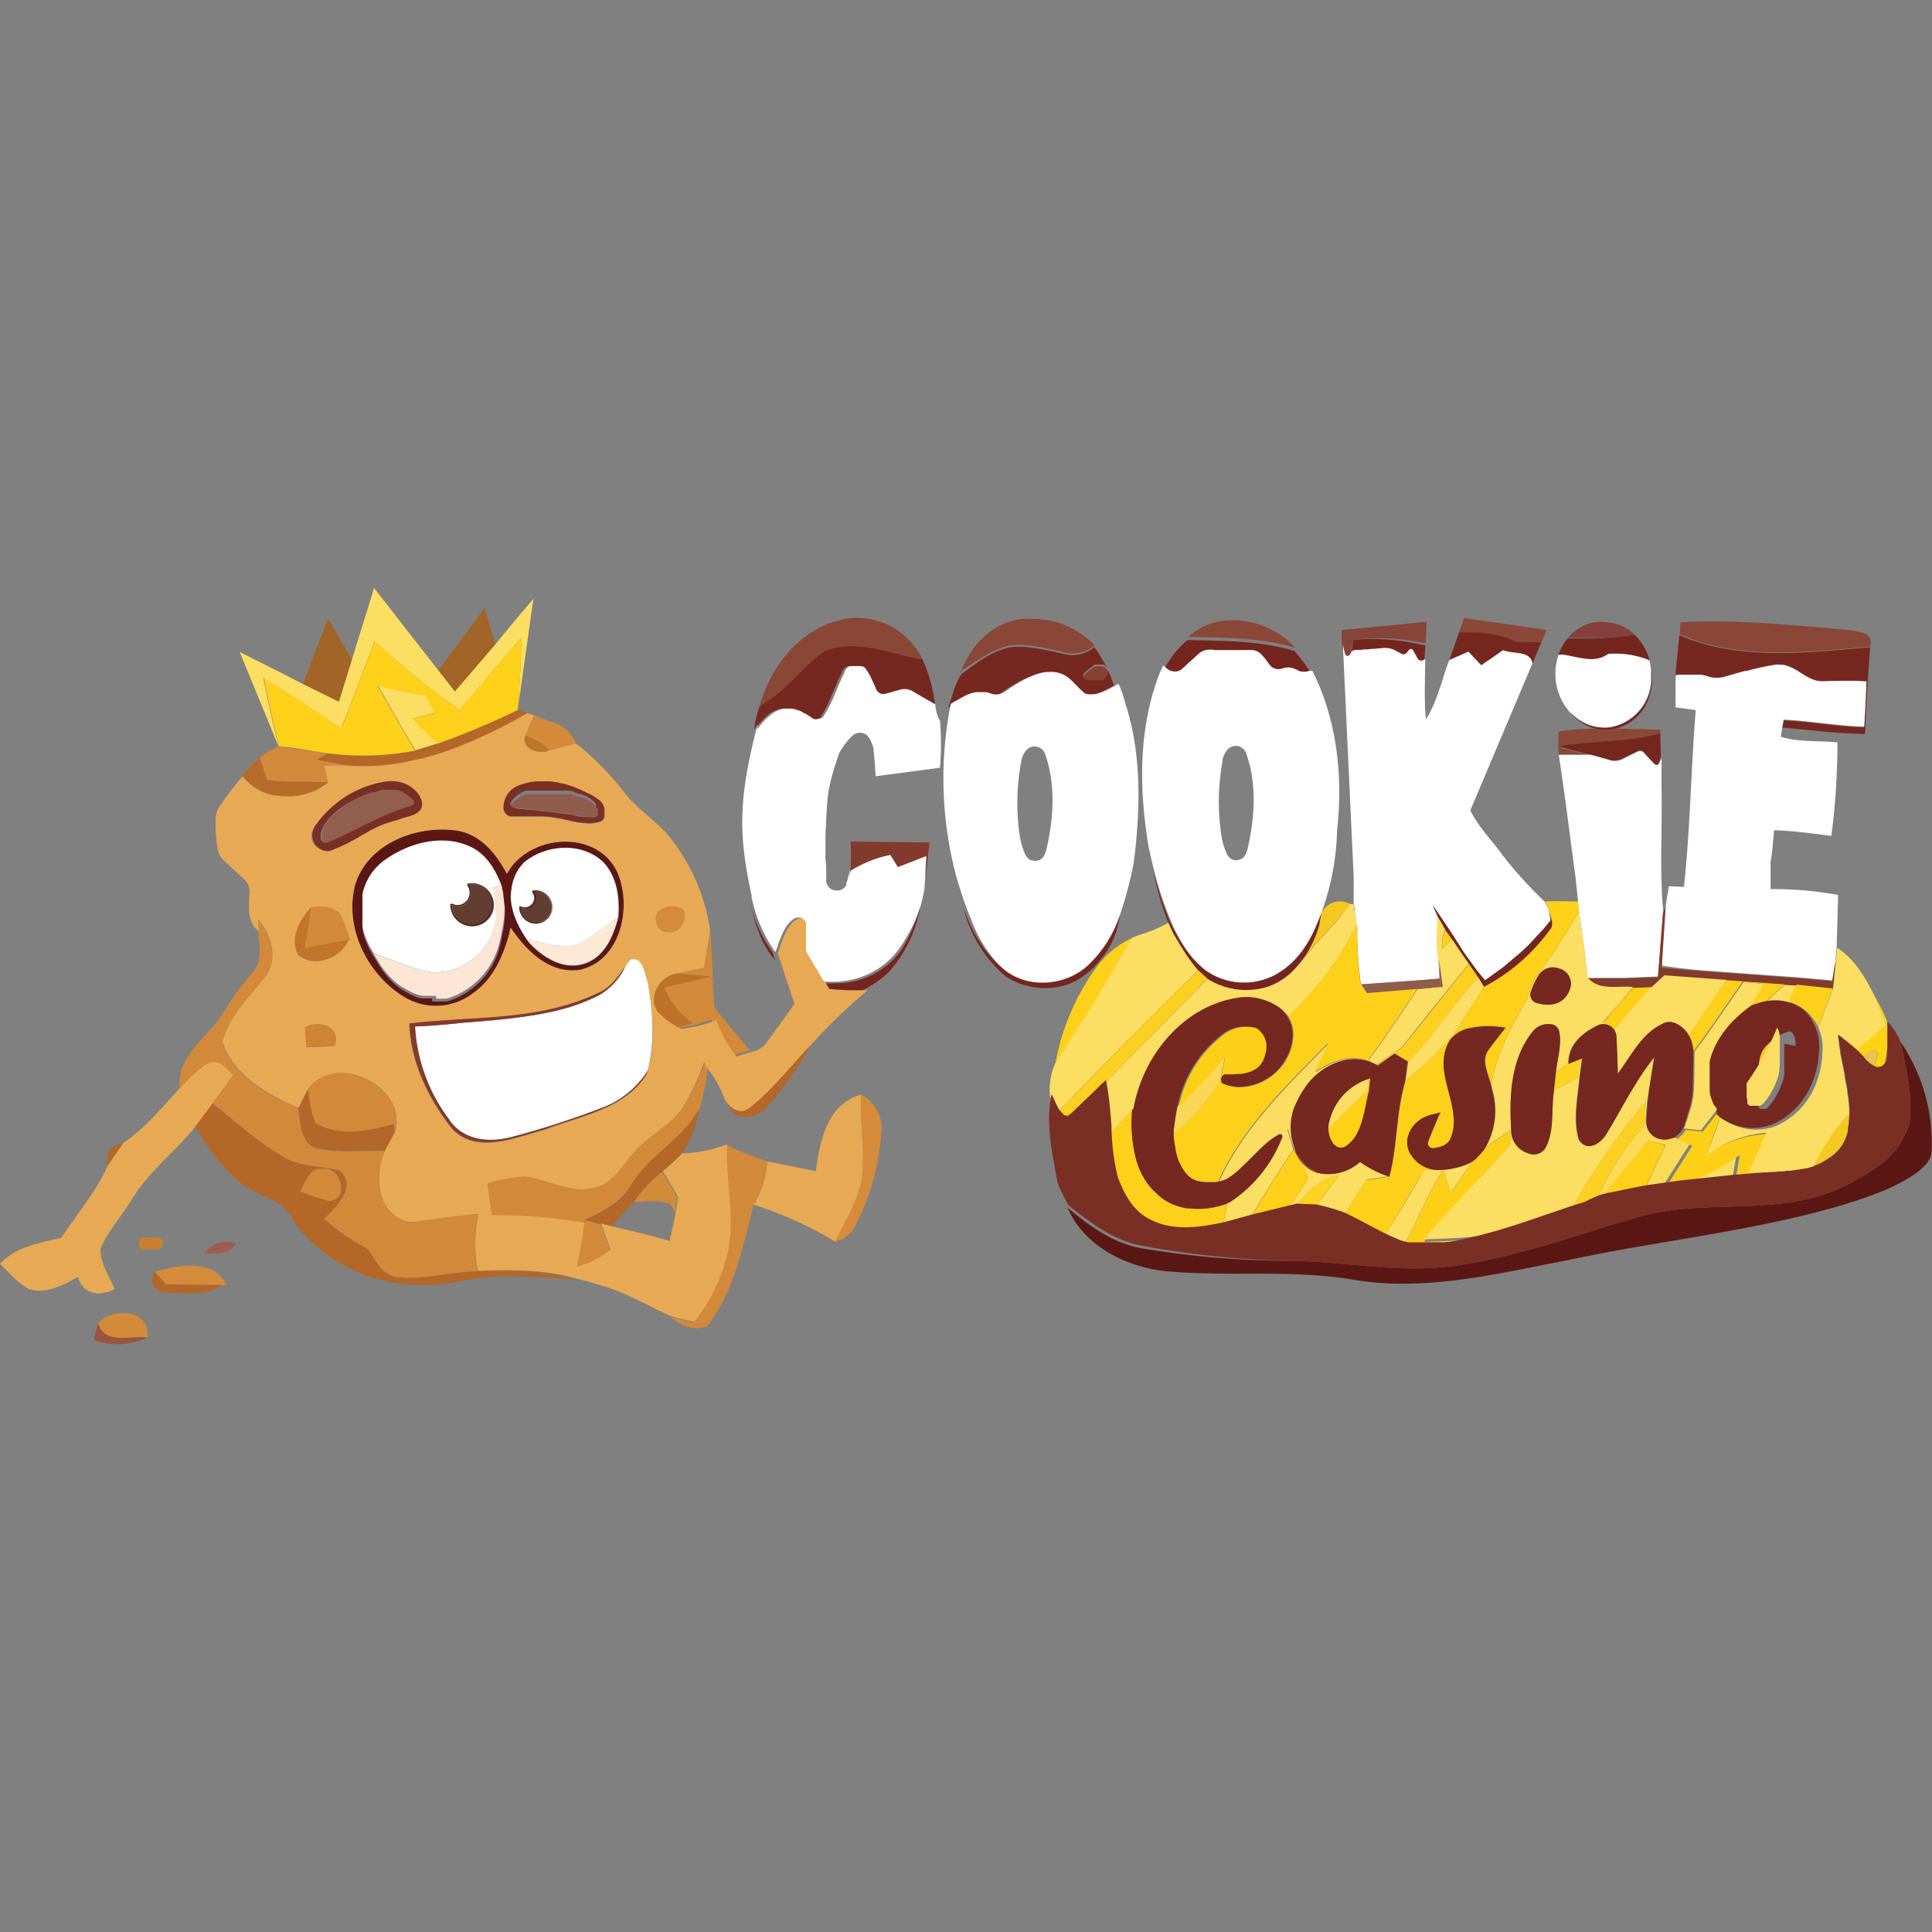 <svg:svg xmlns:svg="http://www.w3.org/2000/svg" height="810" viewBox="0 0 256 256" width="810"><svg:rect x="0" y="0" width="256" height="256" fill="#808080" stroke="none"/><desc>schwesterseiten.com - Deutschlands f&#252;hrender Index f&#252;r Casino-Schwesterseite</desc><title>Cookie Casino auf https://schwesterseiten.com/cookiecasino-com/</title><svg:style>.AL{fill:#fcde63}.AM{fill:#762820}.AN{fill:#fdd019}.AO{fill:#74261e}.AP{fill:#d28939}.AQ{fill:#fdd017}.AR{fill:#b56728}.AS{fill:#e7a953}.AT{fill:#b36728}.AU{fill:#7a2f25}.AV{fill:#8a4737}</svg:style><svg:path d="M19 165.52h1.92a.66.66 0 0 0 .67-.64v-.27A.65.65 0 0 0 21 164h-1.94a.65.65 0 0 0-.67.68v.29a.65.65 0 0 0 .61.55z" fill="#ca802e"/><svg:path d="M13 175.29c.76 3 4.31 1.61 6.52 1.93.48-3.75-4.47-4-6.52-1.93z" fill="#d48b39"/><svg:path d="M13 175.29l-.51 2a.3.3 0 0 0 .19.36 9.41 9.41 0 0 0 6.84-.39c-2.18-.36-5.73 1.03-6.52-1.97z" fill="#9a553e"/><svg:path class="AR" d="M16.36,151.41h0c-2.91.6-2.09,2.85-2.06,2.94h0Z"/><svg:path d="M117.59,129l.19-.19-.19.19Z" fill="#ed1c24"/><svg:path d="M114.11 146.78v.83l.11 2.49.09 1.9v3.17c0 .22 0 .43-.06.64a11.73 11.73 0 0 1-.4 1.85l-.4 1.19c-.22.59-.48 1.16-.75 1.74l-.56 1.13-.59 1.13-.86 1.67a4 4 0 0 0 2.44-1.75 30.68 30.68 0 0 0 3.64-12.72 5 5 0 0 0-2.65-5v.63c-.02.32-.02.73-.01 1.1z" fill="#d58b39"/><svg:path class="AS" d="M110.68 164.52h0q.42-.84.87-1.68l.58-1.12.56-1.14.75-1.74a11.87 11.87 0 0 0 .4-1.19 11.37 11.37 0 0 0 .4-1.84c0-.21.05-.43.06-.64a30.48 30.48 0 0 0 0-3.17l-.08-1.9q-.07-1.24-.12-2.49v-.83-1.11-.63c-4.47 1.24-5.48 6.17-6 10.14l-6.43-1.29a13.08 13.08 0 0 1-1.79 5.74 51 51 0 0 1 10.8 4.89z"/><svg:path class="AT" d="M99 147a1.64 1.64 0 0 1-1.49.07 3.48 3.48 0 0 1-1.42-1.42 11.08 11.08 0 0 0 .89 1.62 2.35 2.35 0 0 0 2.55.62 3.68 3.68 0 0 0 2-1.12 45 45 0 0 0 5.88-8.27c-2.83 2.83-5.19 6.14-8.41 8.5z"/><svg:path d="M20.52 168.54l1.46 1.67 7.49.08H30c-1.61-3.59-6.43-2.7-9.48-1.75z" fill="#d48b3a"/><svg:path class="AT" d="M20.52 168.54a1.67 1.67 0 0 0 1.3 2.71c2.54 0 5.41.59 7.65-1-2.5 0-5 0-7.49-.08l-1.46-1.63z"/><svg:path d="M27.07 166.11c1.45-.11 3.37.23 4.16-1.34a3.49 3.49 0 0 0-4.16 1.34z" fill="#9e5c50"/><svg:path class="AP" d="M96 167.23a21.65 21.65 0 0 1-4.12 8l-3.06-.73c1.37 1.1 3.19 2 4.94 1.18 3.55-4.63 4.67-10.55 6.11-16.07a13.07 13.07 0 0 0 1.78-5.74 41.45 41.45 0 0 1-5.42-2.18c-.23 5.2 1.41 10.48-.23 15.54zm-53.29-12.34c-1.73-.25-2.26 1.81-3 3a30.57 30.57 0 0 0 3.77 1.32c2.92-.11 1.73-4.78-.77-4.32z"/><svg:path d="M84 159.24c1.59.11 3.42-.5 4.87.43l.56.94.29-1.86c-.57-1.21-1.3-2.33-2-3.48a15.81 15.81 0 0 0-3.72 3.97z" fill="#d18a38"/><svg:path class="AS" d="M28.17 146.2l1.38-1.89 1.38-1.87-.69-.69-.37-.35a3.21 3.21 0 0 0-.79-.55 1.63 1.63 0 0 0-.44-.15 1.47 1.47 0 0 0-.47 0 2.08 2.08 0 0 0-.52.13 6 6 0 0 0-.54.33 14.61 14.61 0 0 0-2.38 2.07l-.88.91c-2.35 2.58-4.59 5.33-7.49 7.29h0l-2.06 3h0c-1.57 3.46-4.08 6.42-6.18 9.58-2.87.7-6 1.17-8.12 3.46 1.26 1.17 2.36 2.59 3.91 3.38 2.3.64 4.47-.59 6.42-1.64.62 2.36 3 2.63 4.87 1.58-.73-1.72-1.93-3.37-1.89-5.33 1.07-2.4 2.86-4.4 4.23-6.63 2.2-3.64 5.67-6.21 8.31-9.5a62.72 62.72 0 0 0 1.75-2.28c.2-.33.4-.59.57-.85z"/><svg:path class="AR" d="M63.3 168.45c-3.57.06-7.1 1.21-10.67.78-2-.2-2.87-2.23-3.87-3.7a30.45 30.45 0 0 1-5.81-4c1.59-1.56 4.49-4.34 2-6.43-2.48-.67-5.25-.41-7.49-1.84-3.36-2-6.25-4.63-9.29-7.06l-.57.78a76.55 76.55 0 0 1-1.75 2.28c1.82 3 3.83 6 6.76 8 1.51 1 3.32 1.51 4.82 2.55 1 1.06 1.69 2.33 2.61 3.44a20.86 20.86 0 0 0 15.76 7c3.65.15 7.16-1.12 10.79-1.15 3.22 0 6.46.19 9.68.46-4.2-1.29-8.63-1.27-12.97-1.11zm-23.54-10.59c.69-1.16 1.22-3.22 3-3 2.5-.47 3.69 4.21.82 4.29a30.57 30.57 0 0 1-3.82-1.29z"/><svg:path class="AP" d="M27.11 141.14a6 6 0 0 1 .54-.33 1.8 1.8 0 0 1 .52-.13 1.47 1.47 0 0 1 .47 0 1.63 1.63 0 0 1 .44.15 3.26 3.26 0 0 1 .8.55l.36.35.69.69-1.38 1.87-1.37 1.89c3 2.42 5.92 5.09 9.29 7.05 2.24 1.44 5 1.18 7.48 1.85 2.49 2.09-.41 4.87-2 6.42a29.64 29.64 0 0 0 5.82 4c1 1.48 1.85 3.51 3.87 3.71 3.57.43 7.1-.73 10.66-.78a17.43 17.43 0 0 1 .09-7.54c-2.74.16-5.45.58-8.16 1-2 .37-3.88-1.26-4.61-3a9.15 9.15 0 0 1 .37-6.39c-3-.06-5.94.3-8.85-.28-2.36-.56-2.29-3.45-2.62-5.36-4.1-1.75-8.58-4.29-10.08-8.76.93-3.57 3.87-6.18 6-9.06 1.28-2.38.44-5.29-1.3-7.21l.1 1.6c.09 1.77.6 3.79-.67 5.28a40 40 0 0 0-4.21 5.87c-2.09 3-6 5.51-5.53 9.61a37.78 37.78 0 0 0 .88-.91 14.61 14.61 0 0 1 2.4-2.14zM89.69 129l4.51.38-6.2 1.47a10.38 10.38 0 0 0 3.82 4.74l-2.25.65a17.09 17.09 0 0 0 4.66-1.14 16.34 16.34 0 0 0 2.65 4.8l2.46-.73-4.67-5.62c-.26-3.4-.29-6.82-.57-10.22-.19 1.64-.49 3.27-.79 4.9l-3.62.77zm.62 18c-1.73 2.36-4.56 3.55-6.4 5.8-1.49 1.68-2.7 3.95-5 4.51-3.2 1-6.2-1-9.31-1.4a21.42 21.42 0 0 0-5 .88l.58 4.21a67.43 67.43 0 0 1 12.21 1.07l-1 5.84a12.08 12.08 0 0 0 4.46-2.3l-1.26-3.44-2-.57c2.34-1.1 4.8-2.33 6.15-4.66 2.39-3.91 6.81-6 9-10.06a41.2 41.2 0 0 0 1.06-5.42c-.09-.18-.27-.53-.37-.71a29.38 29.38 0 0 1-3.12 6.25zm-38.12 2c0 .24.1.72.13 1 1.73-5.95-7.73-10.64-11.48-5.76a13.63 13.63 0 0 0 .95 4.65c3.21 1.85 7.05 1.02 10.4.11z"/><svg:path d="M88 130.86l6.2-1.47-4.52-.38c-2.2.29-3.89 3.06-2.6 5a11.13 11.13 0 0 0 2.48 2.21l2.25-.65a10.3 10.3 0 0 1-3.81-4.71z" fill="#be7229"/><svg:path class="AT" d="M42.14 152.15c2.91.58 5.89.22 8.85.28l1.33-2.48c0-.24-.1-.72-.13-1-3.35.92-7.23 1.75-10.4-.15a13.92 13.92 0 0 1-.95-4.65 42.26 42.26 0 0 0-1.32 2.6c.32 1.95.26 4.84 2.62 5.4zM83.63 157c-1.36 2.33-3.81 3.56-6.15 4.66l2 .57 1.5.39 3-3.35a15.81 15.81 0 0 1 3.77-4 31.54 31.54 0 0 0 2.55-2.35 15 15 0 0 0 2.33-6c-2.19 4.08-6.63 6.14-9 10.08z"/><svg:path d="M40.43 136.09c0 .66.11 2 .16 2.62l3.79-.16c.81-2.55-2.11-3.48-3.95-2.46z" fill="#ce8432"/><svg:path class="AU" d="M67.58 108.15h.23.14.05.36.17.52 1.79.79a11.32 11.32 0 0 1 2.33.26c.36 0 .72.12 1.08.2a14.26 14.26 0 0 0 2.94.46 4.49 4.49 0 0 0 .73-.06l.33-.06h.09l.25-.08h.08a1.06 1.06 0 0 0 .53-.45v-.06-.06l.06-.13a.25.25 0 0 0 0-.07.88.88 0 0 0 0-.15v-.05-.2a.07.07 0 0 0 0-.05v-.15-.07a.71.71 0 0 0 0-.14v-.06a1.2 1.2 0 0 0 0-.2 2.08 2.08 0 0 0-1-1.43l-.89-.55c-.3-.17-.62-.33-1-.49a15.14 15.14 0 0 0-1.66-.67l-1-.29-.35-.08a13.75 13.75 0 0 0-1.41-.22h-.35-.71-.7a9 9 0 0 0-1 .15 8.43 8.43 0 0 0-1.68.54 3.19 3.19 0 0 0-1.67 2.48h0v.11a1.28 1.28 0 0 0 .95 1.57zm.25-2.08h0l.1-.11.09-.1.11-.11.09-.09.11-.1.11-.09.11-.09.11-.08.11-.08.11-.08.12-.07.12-.07.12-.07.12-.06.13-.06h.12l.13-.05h.13.13.13.14.12.15.13.14.13.14.14.15.13 1.15.15.29.14.15.13.16.13.16.13.16.12.16.12.15.13.13.15.14.13l.15.06h.11l.26.1.25.11.14.06h.12l.25.1h.11l.16.06h.11l.16.07.11.06.15.06.11.06.15.08.11.06.13.08.11.07.12.08.1.08.12.09.09.08.11.1.08.09.09.11.07.09.05.49.06.11.06.12a.56.56 0 0 0 0 .12v.13.13a.5.5 0 0 0 0 .12v.06a.5.5 0 0 1-.53.53h-.06l-.76-.08h-.55l-.84-.09L76 108l-.9-.12-.44-.05-1-.14-1.66-.2h-.12l-1.22-.16h-.41l-.93-.12h-.51L68 107h0c-.56-.22-.39-.63-.17-.93z"/><svg:path d="M68 107h0l.81.09c.17 0 .34 0 .51.06l.93.11h.42l1.21.16h.13l1.68.23 1 .13.43.06.88.16.5.06.84.09.55.06.77.07h.06a.49.49 0 0 0 .53-.52v-.14-.13-.13a.56.56 0 0 1 0-.12l-.06-.13L79 107l-.07-.11a.61.61 0 0 1-.07-.1l-.09-.11-.09-.09-.1-.09-.09-.09-.12-.09-.1-.07-.12-.09-.11-.07-.13-.07-.11-.07-.15-.07-.11-.06-.15-.07h-.12l-.15-.07h-.11l-.16-.07h-.11l-.26-.11h-.11l-.14-.06-.25-.1-.26-.1h-.11-.16-.13-.14-.14-.13-.13-.15-.12-.16-.12-.16-.13-.16-.13-.16-.13-.16-.14-.15-1.55-.14-.14-.14-.13-.15-.13-.14-.13-.13H70h-.13-.13l-.13.06h-.12l-.13.06-.12.06-.12.06-.12.07-.12.08-.11.07-.12.08-.1.08a.94.94 0 0 1-.12.09l-.1.09-.11.1-.1.1-.1.1-.09.11-.1.11c-.22-.19-.39.22.17.44z" fill="#905c4c"/><svg:path class="AU" d="M41.83 112a1.56 1.56 0 0 0 .2.16l.16.13a2.17 2.17 0 0 0 1.26.48 1.84 1.84 0 0 0 .77-.2 24 24 0 0 0 3.69-1.85l.58-.32a14.79 14.79 0 0 1 4.29-1.77 6.19 6.19 0 0 1 .69-.24l1-.3a4.68 4.68 0 0 0 .48-.18 3.9 3.9 0 0 0 .35-.19l.1-.06a2.65 2.65 0 0 0 .26-.21h0a1.33 1.33 0 0 0 .33-1.25.29.29 0 0 0 0-.09 2.52 2.52 0 0 0-.21-.54 2.48 2.48 0 0 0-.3-.49 3.5 3.5 0 0 0-.24-.3 4.42 4.42 0 0 0-.74-.62 4.53 4.53 0 0 0-2.22-.72h-.2a3.77 3.77 0 0 0-.58 0 14.21 14.21 0 0 0-5.94 2.25 12.42 12.42 0 0 0-1 .75 14.53 14.53 0 0 0-2.09 2.06l-.59.78-.16.24a2.06 2.06 0 0 0 .07 2.36zm.67-1v-.08-.12-.15-.16a.57.57 0 0 1 0-.14l.06-.15a.88.88 0 0 1 .05-.15l.06-.14a.91.91 0 0 1 .07-.14.91.91 0 0 1 .07-.14.91.91 0 0 1 .07-.14l.08-.13a1 1 0 0 1 .08-.14l.08-.13.09-.13.09-.13.09-.12.11-.13.09-.12.11-.12.11-.11.11-.12.11-.12.12-.11.12-.11.12-.11.12-.1.13-.11.13-.11.13-.1.13-.1.14-.1.13-.09.14-.1.14-.09.15-.09.13-.09.15-.09.14-.09.16-.08.14-.08.15-.09.15-.07.15-.08.15-.07.15-.08.15-.07.16-.08.14-.06.17-.07.14-.07.16-.06.14-.06.16-.07.14-.06.17-.06.13-.05.17-.06h.13l.17-.06h.12l.16-.06h.13l.29-.09.32-.13h.11l.21-.06h.12.19.61.14.16.13a.76.76 0 0 1 .16 0h.13.16.13l.14.06.13.06.15.07.13.07.13.07.13.08.13.09.13.08.13.1.12.09.12.1.12.1.12.1a1.14 1.14 0 0 1 .11.11l.08.06h0l.09.08a.48.48 0 0 1-.22.8l-.43.12-.35.11-.37.12-.35.12-.37.13-.34.13-.37.15-.34.14-.36.15-.33.15-.36.16-.33.15-.36.16-.33.16-.36.17-.33.16c-.12.07-.25.13-.38.19l-.3.15-.54.27-.41.2-.39.19-.31.16-.37.18-.32.15-.37.18-.33.15-.35.16-.34.15-.36.16-.34.14-.32.13h0-.07a.6.6 0 0 1-.66-.64z"/><svg:path d="M43.37 111.63h0l.32-.13.34-.15c.12 0 .24-.1.36-.15l.34-.15.35-.16.34-.16.36-.17.32-.15.37-.18.31-.16.39-.19.41-.2.54-.27.3-.15.39-.19.32-.16.36-.17.33-.16.36-.17.33-.15.36-.16.34-.14.35-.16.35-.14.36-.14.34-.13.37-.14.35-.11.37-.13.36-.1.42-.13a.47.47 0 0 0 .22-.79l-.09-.08a.6.6 0 0 0-.08-.08l-.11-.1-.12-.11-.12-.09-.12-.11-.12-.09-.13-.09-.12-.09-.14-.08-.12-.08-.14-.08-.13-.07a.61.61 0 0 1-.14-.07.52.52 0 0 1-.13-.06h-.15-.13-.15-.14-.16-.13-.16-.14-.3-.17-.14-.19-.12a1.66 1.66 0 0 0-.21.06h-.11c-.11 0-.21.08-.32.12l-.29.09h-.13-.15-.13l-.17.07h-.13l-.17.07-.13.05-.17.06-.13.06-.17.06-.14.06-.16.07-.14.06-.16.07-.15.07-.16.07-.14.08-.16.07-.15.08-.15.07-.14.08-.16.08-.14.08-.15.09-.15.09a.67.67 0 0 0-.14.09l-.14.08-.15.1-.14.09-.14.09-.13.1-.14.1-.13.1-.13.1-.12.1-.14.11-.12.1-.12.12-.12.11-.12.11-.11.11-.11.12-.11.12-.1.12-.1.12a.64.64 0 0 0-.1.13l-.1.12-.09.13-.09.13-.08.13-.08.13a1 1 0 0 0-.08.14.61.61 0 0 0-.07.14l-.07.14-.07.14-.06.14v.14l-.06.15v.15.15.16.11h0a.65.65 0 0 0 .68.74z" fill="#925e4d"/><svg:path d="M88.4 123.48c1.55.39 2.88-1.62 2.09-3a2.68 2.68 0 0 0-2.77-.07c-1.48.59-.78 3.17.68 3.07z" fill="#d48b3a"/><svg:path class="AP" d="M41.2 120.15l-.83 5.52 5.81-1.1h.23a22.41 22.41 0 0 0-1.32-3.57 4.33 4.33 0 0 0-3.89-.85z"/><svg:path d="M41.2 120.15c-1.47 1.66-2.92 4.21-1.65 6.37 2.15 1.72 5.55.5 6.62-2l-5.8 1.1.83-5.47z" fill="#c07529"/><svg:path d="M83.52 127.11l-.61.81a8.53 8.53 0 0 1-4 4.2c-2.79 1.25-6 2.6-17.14 3.37 0 0-4.67.48-6.79.53a22.56 22.56 0 0 0 4.52 12.32s2.12 4 8.48 2.27a117.57 117.57 0 0 0 11.46-3.7 12.32 12.32 0 0 0 6.37-5c1-3.87.7-8.05 0-12-.42-1.08-.63-3.29-2.29-2.8zM50 126.54c2.45.73 4.78 2 7.35 2.29a8.24 8.24 0 0 0 8.4-7.13 27.61 27.61 0 0 0-.37-4.07l.6-.2.53-.18v-.15l-.05-.17c-.79-2.09-2-4.21-4.1-5.18-3.83-1.84-8.53-.46-11.76 2-.12.1-.23.19-.33.29l-.11.1-.21.2-.11.13-.17.18-.12.14-.15.19-.11.15-.14.19-.1.16-.12.19-.1.17-.11.2-.09.17-.09.2a1.42 1.42 0 0 0-.08.18l-.09.2c0 .06 0 .12-.07.19s0 .13-.07.2l-.07.19-.06.2c0 .07 0 .14-.05.2l-.06.2v.21a1.18 1.18 0 0 0 0 .2 1.55 1.55 0 0 0 0 .21 1.42 1.42 0 0 1 0 .2v.21a1.23 1.23 0 0 1 0 .2v.23.19.23.19.66.18.24.17.26a.78.78 0 0 1 0 .16v.26.15a2.56 2.56 0 0 1 0 .27v.13a2.29 2.29 0 0 0 .07.28v.12c0 .04.05.2.08.3v.08l.09.32h0a12 12 0 0 0 1 2.22h0 0l.15.24.09.15zm9.84-6.76a.17.17 0 0 1 .17 0 1.6 1.6 0 0 0 .94.14 1.62 1.62 0 0 0 1.36-1.39 1.6 1.6 0 0 0-.3-1.16.21.21 0 0 1 0-.17.19.19 0 0 1 .14-.11 2.64 2.64 0 0 1 1.47.15 2.92 2.92 0 0 1 1.85 2.58 2.85 2.85 0 0 1-2.85 2.92 2.85 2.85 0 0 1-2.84-2.79.14.14 0 0 1 .03-.17zm8.4 1.78a12.68 12.68 0 0 0 .68 1.48 16.29 16.29 0 0 0 .85 1.4c2 .47 4.11 1.14 6.22.85 2.25-.76 4-2.46 5.94-3.75.21-2.54-.14-5.32-1.92-7.27-2.78-2.78-7.65-2.48-10.57-.06a5.94 5.94 0 0 0-1.68 3.52c0 .18 0 .35-.07.53s0 .2 0 .3a6.35 6.35 0 0 0 .17 1.68 10 10 0 0 0 .38 1.32zm.66-1.45a.12.12 0 0 1 .13 0 1.31 1.31 0 0 0 .73.1 1.26 1.26 0 0 0 1-1.07 1.22 1.22 0 0 0-.23-.89.12.12 0 0 1 0-.13.12.12 0 0 1 .1-.09 2.17 2.17 0 0 1 1.13.12 2.25 2.25 0 0 1 1.43 2 2.2 2.2 0 0 1-.63 1.59 2.15 2.15 0 0 1-1.57.66 2.19 2.19 0 0 1-2.19-2.15.13.13 0 0 1 .1-.14z" fill="#fff"/><svg:path d="M69.78 124.44c.09.15.18.27.25.37 1.85 2 4.59 3.78 7.4 2.86s3.83-3.64 4.51-6.13c-2 1.29-3.7 3-6 3.74-2.06.3-4.14-.37-6.16-.84z" fill="#fee9d7"/><svg:path d="M79.47 146.91a114.42 114.42 0 0 1-11.47 3.7c-6.36 1.69-8.48-2.27-8.48-2.27A22.56 22.56 0 0 1 55 136c2.11 0 6.79-.53 6.79-.53 11.17-.77 14.35-2.11 17.14-3.37a8.49 8.49 0 0 0 4-4.2c-1 1.44-2 3-3.75 3.63-7.76 3.75-16.59 3.06-24.93 4 .16 5.14 2.51 10 5.68 14 3.26 3.46 8.44 1.13 12.29.1 4.74-1.82 10.74-2.76 13.55-7.46l.09-.36a12.32 12.32 0 0 1-6.39 5.1z" fill="#823b2e"/><svg:path d="M57.82 132.33h.51.22.14.24.12l.36-.07a10.22 10.22 0 0 0 6.74-7.26 10.8 10.8 0 0 0 .3-1.37l.23-1.2a15.85 15.85 0 0 0 .18-2.35h0l-.25-2.32a4.93 4.93 0 0 0-.13-.49l-.52.17-.6.21a26.07 26.07 0 0 1 .36 4.06 8.21 8.21 0 0 1-8.4 7.13c-2.56-.31-4.89-1.55-7.35-2.29l-.53-.26-.09-.15.13.22h0l.57.92h0 0a10.86 10.86 0 0 0 3 3.36h0l.24.16h.06l.22.14.09.05.21.13.11.06.2.11.12.06.19.09.14.07.18.08.15.06.18.08.15.05.18.07.16.05h.18l.17.05h.18.17.17.18.17.19.16.56z" fill="#fde6d6"/><svg:path d="M62.7 131.6c2.7-1.88 4-5 4.86-8.07h0v-.13l.12-.48c2 3 5.1 6.12 9.06 5.61 5.58-1.16 7.11-8.57 5-13.12-2.79-5.6-11.73-4.85-14.55.37-.14-.27-.29-.53-.44-.8h0c-1.38-2.36-3.36-4.49-6.18-4.94-5.38-.78-12 1.78-13.56 7.44-1.34 5.6 1.76 11.69 6.57 14.62a8.1 8.1 0 0 0 9.12-.5zm5-13v-.3c0-.1 0-.34.07-.52a5.94 5.94 0 0 1 1.68-3.52c2.92-2.42 7.79-2.73 10.57.06 1.78 1.94 2.13 4.73 1.92 7.27-.67 2.49-1.83 5.26-4.5 6.13-2.82.91-5.55-.83-7.4-2.86l-.26-.37a16.29 16.29 0 0 1-.85-1.4 12.68 12.68 0 0 1-.68-1.48 8.76 8.76 0 0 1-.41-1.32 6.83 6.83 0 0 1-.17-1.74zm-10.44 13.7h-.16-.19-.17-.18-.17-.17-.18-.17l-.18-.06h-.16l-.18-.06-.15-.06-.18-.07-.15-.06-.18-.09-.14-.06-.19-.09-.12-.07-.2-.11-.11-.06-.21-.12a.26.26 0 0 0-.09-.05 1.64 1.64 0 0 0-.22-.14h-.06l-.24-.16h0a10.64 10.64 0 0 1-3-3.36h0 0l-.57-.91h0l-.13-.23c-.08-.11-.13-.2-.15-.23h0 0 0a10.81 10.81 0 0 1-1-2.22h0a3 3 0 0 1-.1-.32.31.31 0 0 1 0-.08c0-.1-.06-.2-.08-.3v-.12l-.06-.28v-.14-.26-.15-.26-.17-.25-.17-.25a1 1 0 0 1 0-.18 1.85 1.85 0 0 1 0-.23v-.61a1.85 1.85 0 0 0 0-.23v-.2a1.8 1.8 0 0 1 0-.22 1.36 1.36 0 0 1 0-.2v-.21-.2a2.07 2.07 0 0 1 0-.22v-.19c0-.06 0-.14.05-.21a1.46 1.46 0 0 1 0-.2l.06-.2.06-.2.06-.2c0-.06.05-.13.08-.19l.07-.19a1.19 1.19 0 0 1 .08-.2l.08-.18c0-.07.07-.13.1-.2l.09-.18.1-.19.1-.17.12-.19.11-.16c0-.06.09-.12.13-.19l.11-.15c0-.06.11-.12.16-.19l.11-.14a1.54 1.54 0 0 0 .17-.19l.12-.12.21-.2a.47.47 0 0 1 .1-.1l.33-.29c3.24-2.47 7.93-3.84 11.77-2 2.11 1 3.31 3.09 4.09 5.18l.06.17v.15c0 .05.09.32.12.49l.26 2.32h0a14.39 14.39 0 0 1-.17 2.34c-.06.39-.14.79-.23 1.2a10.8 10.8 0 0 1-.3 1.37 10.22 10.22 0 0 1-6.74 7.18l-.36.08H59h-.24-.14-.22-1.14z" fill="#5b1714"/><svg:path d="M62.57 122.56a2.68 2.68 0 0 0 2.68-2.75 2.74 2.74 0 0 0-1.74-2.44 2.54 2.54 0 0 0-1.39-.14l-.07.07h.06a1.73 1.73 0 0 1 .32 1.28 1.78 1.78 0 0 1-1.49 1.53 1.82 1.82 0 0 1-1-.15h0a2.69 2.69 0 0 0 2.63 2.6z" fill="#613d32"/><svg:path d="M62.57 122.72a2.81 2.81 0 0 0 2-.86 2.85 2.85 0 0 0 .81-2.06 2.92 2.92 0 0 0-1.85-2.58 2.67 2.67 0 0 0-1.48-.15.16.16 0 0 0-.13.11.21.21 0 0 0 0 .17 1.55 1.55 0 0 1 .29 1.16 1.61 1.61 0 0 1-2.3 1.25.18.18 0 0 0-.25.17 2.86 2.86 0 0 0 2.91 2.79zm-2.66-2.81a1.82 1.82 0 0 0 1 .15 1.78 1.78 0 0 0 1.17-2.81h-.06l.08-.07a2.41 2.41 0 0 1 1.38.14 2.74 2.74 0 0 1 1.74 2.44 2.68 2.68 0 0 1-2.68 2.75 2.69 2.69 0 0 1-2.68-2.63z" fill="#4e261a"/><svg:path d="M71 122.25a2.07 2.07 0 0 0 2.07-2.12 2.11 2.11 0 0 0-1.35-1.87 1.83 1.83 0 0 0-1.06-.11h-.06.05a1.45 1.45 0 0 1 .25 1 1.37 1.37 0 0 1-2 1.06h0a2.08 2.08 0 0 0 2.1 2.04z" fill="#613d32"/><svg:path d="M71 122.38a2.22 2.22 0 0 0 2.2-2.25 2.27 2.27 0 0 0-1.43-2 2 2 0 0 0-1.13-.12.14.14 0 0 0-.09.21 1.25 1.25 0 0 1-.82 2 1.23 1.23 0 0 1-.73-.11.15.15 0 0 0-.13 0 .14.14 0 0 0-.06.12 2.2 2.2 0 0 0 2.19 2.15zm-2-2.17a1.37 1.37 0 0 0 2-1.06 1.4 1.4 0 0 0-.25-1h-.05.06a1.83 1.83 0 0 1 1.06.11 2.11 2.11 0 0 1 1.35 1.87 2.07 2.07 0 0 1-2.17 2.12 2.08 2.08 0 0 1-2.07-2z" fill="#4e261a"/><svg:path class="AL" d="M55.51 96.06l-.84-.83 3-.8-1.21-2.3a44.54 44.54 0 0 1-6.38-1.3l3.18 5.58 1.79 3 3-.92z"/><svg:path d="M69.62 97.49a8.19 8.19 0 0 1 3.22 1.94l.88-.22 2.62-.68h0a4.9 4.9 0 0 0-3-2.8 26 26 0 0 1-2.5-.93l-.6 1.35c-.24.43-.43.85-.62 1.34z" fill="#d48a39"/><svg:path d="M69.54 97.81a1.56 1.56 0 0 0 0 .3 1.26 1.26 0 0 0 .15.52 1.14 1.14 0 0 0 .15.23 2 2 0 0 0 .54.44l.14.07a4.09 4.09 0 0 0 .42.16 3.4 3.4 0 0 0 .46.09 3.24 3.24 0 0 0 .62 0 1.66 1.66 0 0 0 .22 0 2.12 2.12 0 0 0 .62-.18 8.19 8.19 0 0 0-3.22-1.94 2.14 2.14 0 0 0-.1.31z" fill="#bf7429"/><svg:path class="AR" d="M55 99.46a36.37 36.37 0 0 1-11.64.36l-1.41.84 3.85.75c.53 0 1.07.08 1.61.1h.8.79a30.38 30.38 0 0 0 3.94-.38l3.1-.65q1.14-.3 2.28-.66l.75-.26q.75-.25 1.5-.54l2.21-.91 2.17-1 .72-.35q2.14-1.06 4.21-2.24l-1.28-.44A109.37 109.37 0 0 1 58 98.54l-3 .92z"/><svg:path class="AP" d="M43.5 103.7l-.5-2.22 2.81-.07-3.84-.75 1.41-.84-6.5-.93a14.23 14.23 0 0 0-2.46 1.46l1 3c2.66.45 5.39.09 8.08.35z"/><svg:path d="M36.43 105.4l.33.06a8.62 8.62 0 0 0 1.24.09h.54a7.52 7.52 0 0 0 .94-.11 9.2 9.2 0 0 0 2.7-.88 9.41 9.41 0 0 0 1-.62 3.55 3.55 0 0 0 .31-.23c-2.69-.26-5.42.11-8.09-.38-.41-1-.69-2-1-3l-2.35 2.41.1.09a7.07 7.07 0 0 0 4.28 2.57z" fill="#b66b29"/><svg:path class="AS" d="M112.14 131.19c-.74 0-1.47-.09-2.21-.15l-.34-.57a1.74 1.74 0 0 1-.11-.18h0l-2.37-4a2.34 2.34 0 0 1 0-.26v-.08a1.09 1.09 0 0 1 0-.18v-.1-.17-.11a.86.86 0 0 1 0-.16v-.82a.37.37 0 0 0 0-.11v-.3-.27h0a2.28 2.28 0 0 0 0-.26.28.28 0 0 1 0-.09v-.17-.1-.16-.1-.14a.3.3 0 0 0 0-.1.78.78 0 0 0 0-.14l-.05-.09a.22.22 0 0 0 0-.08l-.1-.17h0l-.08-.11h0l-.11-.11h0a1.07 1.07 0 0 0-1.21-.08h0l-.27.19-.24.2h0l-.18.18a.27.27 0 0 1-.07.08l-.13.16-.07.1a.91.91 0 0 0-.11.16l-.07.11-.1.16a.75.75 0 0 1-.07.12c0 .06-.06.11-.08.16l-.07.13-.07.17a.83.83 0 0 0-.07.13c0 .06-.05.11-.07.17l-.06.14c0 .06 0 .11-.07.17l-.06.14-.07.18-.06.15c0 .08-.06.16-.1.25a.87.87 0 0 1-.07.17v.15l-.07.17-.06.13a1.08 1.08 0 0 1-.08.19v.11c0 .04-.09.19-.14.28l.33 1 1.89 5.75-3.68 5.11a2.87 2.87 0 0 1-1.56 1.11h0l-2.46.73a16.57 16.57 0 0 1-2.65-4.8 17.09 17.09 0 0 1-4.66 1.14 10.92 10.92 0 0 1-3.17-2.32c-1.29-2 .4-4.74 2.6-5l3.62-.77.79-4.9a25.56 25.56 0 0 0-5.16-12.14c-1.76-2.34-4.4-3.81-6.17-6.13a37.2 37.2 0 0 0-6.43-6.54l-2.62.68-.88.22a2.49 2.49 0 0 1-.62.19H72a2.58 2.58 0 0 1-.62 0 3.73 3.73 0 0 1-.46-.09 2.14 2.14 0 0 1-.42-.16l-.14-.07a1.8 1.8 0 0 1-.54-.44 1.07 1.07 0 0 1-.15-.22 1.31 1.31 0 0 1-.15-.53 1.46 1.46 0 0 1 0-.29 1.44 1.44 0 0 1 .08-.33l.59-1.35.61-1.35-.94-.26q-2.05 1.17-4.2 2.24l-.72.35-2.17 1-2.22.91-1.49.54-.75.26-2.29.66-3.09.65a30.38 30.38 0 0 1-3.94.38h-.8-.8c-.53 0-1.07-.05-1.61-.1l-2.81.06.51 2.22-.31.24a8 8 0 0 1-1 .61 8.93 8.93 0 0 1-2.7.89 7.5 7.5 0 0 1-.94.1h-.54a7.41 7.41 0 0 1-1.24-.1h-.33a7.07 7.07 0 0 1-4.27-2.55h0A39.54 39.54 0 0 0 29 107a3 3 0 0 0-.4 1.19 18.84 18.84 0 0 0 .21 4.1 2.69 2.69 0 0 0 .93 1.8l2.65 2.47a2.26 2.26 0 0 1 .68 1.7c-.07 1.84-.42 3.89 1.2 5.13l-.1-1.6c1.74 1.92 2.57 4.83 1.3 7.21-2.15 2.87-5.09 5.49-6 9.05 1.5 4.47 6 7 10.08 8.77a42.26 42.26 0 0 1 1.32-2.6c3.75-4.88 13.21-.2 11.48 5.76-.42.83-.91 1.64-1.33 2.48a9.15 9.15 0 0 0-.37 6.39c.73 1.78 2.57 3.41 4.61 3 2.71-.37 5.42-.79 8.16-1a17.28 17.28 0 0 0-.09 7.54c4.34-.16 8.77-.19 13 1a46.05 46.05 0 0 1 2.93.82c3.43.9 6.47 2.75 9.66 4.21 1 .26 2 .49 3.06.73a21.9 21.9 0 0 0 4.13-8c1.59-5.06 0-10.35.22-15.52a18.28 18.28 0 0 1-5.94 1.21 31.69 31.69 0 0 1-2.55 2.35c.66 1.15 1.38 2.27 2 3.48-.08.62-.18 1.24-.29 1.86-.24 1.3-.53 2.6-.81 3.9-2.51-.72-5.06-1.33-7.6-1.93l-1.49-.39q.61 1.73 1.26 3.45a12.18 12.18 0 0 1-4.47 2.29c.41-1.93.76-3.88 1-5.83A67.44 67.44 0 0 0 65.17 161l-.58-4.2a21 21 0 0 1 5-.89c3.11.37 6.11 2.39 9.31 1.41 2.35-.57 3.56-2.84 5-4.51 1.84-2.26 4.68-3.44 6.4-5.8a29.85 29.85 0 0 0 3-6.25c.1.18.28.53.37.71a14.52 14.52 0 0 1 2.34 4.15 3.42 3.42 0 0 0 1.42 1.41A1.58 1.58 0 0 0 99 147c3.25-2.34 5.61-5.66 8.42-8.5a70.43 70.43 0 0 1 7.57-7.29h-.61-1.1q-.58.01-1.14-.02zm-24.42-10.75a2.7 2.7 0 0 1 2.77.07c.79 1.35-.55 3.36-2.09 3-1.46.07-2.16-2.51-.68-3.07zm-21-13.65a.28.28 0 0 0 0-.09h0 0a3.16 3.16 0 0 1 1.67-2.48 8.43 8.43 0 0 1 1.68-.54 9 9 0 0 1 1-.15h.7.71.35a11.46 11.46 0 0 1 1.41.22l.35.08a9.05 9.05 0 0 1 1 .29 15.14 15.14 0 0 1 1.66.67c.33.15.64.32 1 .49s.6.36.89.55a2.06 2.06 0 0 1 1 1.43 1.2 1.2 0 0 1 0 .2v.06a.66.66 0 0 1 0 .14v.07.15a.07.07 0 0 1 0 0 1.2 1.2 0 0 1 0 .2h0a.88.88 0 0 1 0 .15.14.14 0 0 1 0 .06l-.06.14v.06h0 0a1.19 1.19 0 0 1-.54.45h-.08l-.25.08h-.09l-.33.07a4.4 4.4 0 0 1-.73.06 14.17 14.17 0 0 1-2.93-.46c-.37-.08-.73-.15-1.08-.2a11.49 11.49 0 0 0-2.34-.26h-.78-1.8-.52-.17-.35H68h-.13-.21 0a1.27 1.27 0 0 1-.93-1.44zm-25.06 2.8v-.07l.12-.17a15.91 15.91 0 0 1 .59-.78 14.53 14.53 0 0 1 2.09-2.06c.34-.27.68-.52 1-.76a14.19 14.19 0 0 1 5.94-2.24 3.77 3.77 0 0 1 .58 0h.2a4.53 4.53 0 0 1 2.22.72 4 4 0 0 1 .74.62 2.43 2.43 0 0 1 .24.3 2.22 2.22 0 0 1 .3.49 2.52 2.52 0 0 1 .21.54v.06h0a1.31 1.31 0 0 1-.34 1.25h0a1.69 1.69 0 0 1-.25.2l-.1.07a3.9 3.9 0 0 1-.35.19c-.16.07-.32.12-.48.18-.34.11-.68.2-1 .29a6.19 6.19 0 0 0-.69.25 14.56 14.56 0 0 0-4.29 1.77l-.58.32a23.67 23.67 0 0 1-3.7 1.85 1.75 1.75 0 0 1-.77.19 2.05 2.05 0 0 1-1.25-.48 1.77 1.77 0 0 1-.17-.12l-.19-.16-.1-.08a2.06 2.06 0 0 1 .04-2.37zm2.71 29c-1.27.11-2.53.13-3.79.16l-.16-2.62c1.85-1.06 4.77-.13 3.96 2.42zm1.8-14c-1.08 2.45-4.48 3.67-6.62 2-1.28-2.16.17-4.71 1.65-6.37 1.32-.21 2.9-.18 3.88.86a22.45 22.45 0 0 1 1.33 3.51zm.8-7.09c1.53-5.66 8.18-8.23 13.56-7.44 2.82.44 4.8 2.58 6.18 4.93h0a12.58 12.58 0 0 1 .45.8c2.81-5.23 11.76-6 14.55-.38 2.15 4.55.63 12-5 13.12-4 .52-7-2.6-9.06-5.6l-.12.48v.13h0c-.82 3.08-2.16 6.19-4.86 8.07a8.09 8.09 0 0 1-9.15.49c-4.78-2.93-7.88-9.02-6.52-14.62zm38.86 24.39l-.09.36c-2.81 4.7-8.81 5.63-13.55 7.46-3.85 1-9 3.35-12.29-.1-3.17-4-5.52-8.87-5.68-14 8.34-1 17.17-.29 24.93-4 1.72-.69 2.72-2.2 3.75-3.63.2-.28.4-.55.61-.81 1.66-.49 1.87 1.72 2.28 2.8.75 3.85 1.1 8.03.05 11.9z"/><svg:path class="AN" d="M55 99.46l-1.78-3-3.19-5.58a48.1 48.1 0 0 0 6.38 1.3l1.22 2.3-3 .79.84.84L58 98.54a107 107 0 0 0 10.6-4.46l.16-1.87.22-3.85.1-3.85-2.09 2.35-.75.89-2.27 2.73-1.5 1.81-1.54 1.79L58 91.92l-1.44-1.11-2.82-2.29L51 86.15l-1.35-1.22h0l-2.74 7.23-1.67 4.33-1.24-.86-3.84-2.56-2.6-1.66-2-1.23-.61-.36h0l.73 3.47.75 3.46.5 2.13c2.19.18 4.34.63 6.51.93A36.08 36.08 0 0 0 55 99.46z"/><svg:path d="M46.56 87.7l.1-.32-.09-.14-1.76-3-1.35-2.27-3.33 8.63q2.37 1.2 4.79 2.36zm19.04-2.25h0v-.07l-1.36-4.84-5.56 7.5-.58.77h0l2.21 2.83 5.29-6.19z" fill="#a36427"/><svg:path class="AL" d="M35.62 93.29l-.73-3.47h0l.61.36 2 1.23 2.59 1.66 3.84 2.56 1.28.86 1.68-4.33 2.74-7.23h0l1.35 1.22 2.75 2.38 2.82 2.29L58 91.93l2.92 2.15 1.54-1.78 1.51-1.81 2.27-2.74.75-.89 2.09-2.35-.1 3.85-.22 3.85c0 .47-.12 1.4-.17 1.87l.89-6.27 1.2-8.48-2.84 3.37-2.25 2.74h0l-5.32 6.2-2.2-2.82-8.5-10.9-2.93 9.45-.09.32L44.91 93l-4.78-2.37-2.54-1.31-5.83-2.93 2.8 6.8 2.32 5.65-.51-2.12-.75-3.43z"/><svg:path class="AV" d="M149.28 93.73l-.04-.15.04.15h0zm-3.21-5.54l-.07-.03.14.06-.07-.03zm-11.45-2.75q.36 0 .72 0h.19l.64.07h.08l.71.11h.18c.2 0 .4.07.59.12h.14l.69.16h.17l.57.15h.16l.68.19h.17l.57.17h.08a4.4 4.4 0 0 0 3.7-.59l.39-.3a9.26 9.26 0 0 0-.84-.8 5.09 5.09 0 0 0-.41-.32h0a11 11 0 0 0-7-2.38c-3.54-.32-6.7 1.91-8.46 4.88h0v.07l-.09.16a25.64 25.64 0 0 0-1.54 3.14h0a7.32 7.32 0 0 1 .79-1.52c2.16-1.24 4.36-3.14 7.12-3.31z"/><svg:path d="M144.11 90.43h.08.18.11.15.54.12.14.13.14.12.11.07a1.11 1.11 0 0 0 .77-.77 1.09 1.09 0 0 0-.56-1.31h-.07l-.14-.06h-.09 0-.17-.11-.28a1.42 1.42 0 0 0-.29 0c-.66.6-2.19 1.27-1.2 2.28z" fill="#864133"/><svg:path d="M99.2 118.82l.03.14-.05-.24.02.1z" fill="#ed1c24"/><svg:path d="M123.92 93.31l-1.43-.82-.51-.3-1-.59a2.1 2.1 0 0 0-1.66-.22l-.41.11-1.53.43h0a1 1 0 0 1-1.21-.59h0l-.08-.19-.2-.46h0l-.2-.44-.06-.12-.19-.37v-.08a4.49 4.49 0 0 0-.24-.42l-.06-.1-.22-.33-.06-.09h0l-.08-.1a1.12 1.12 0 0 0-.71-.37h-.58-.2-.06-.13-.08-.11-.07-.12-.07l-.12.07h-.05l-.16.11h0l-.11.09v.05l-.09.09-.05.06-.08.09v.07l-.07.11v.06l-.09.2c-.07.12-.13.25-.19.37l-.06.13-.12.26-.06.15-.11.24-.07.16-.1.24-.07.16-.11.26-.09.22c0 .09-.08.18-.11.27l-.11.24-.06.16-.16.37h0l-.17.37-.06.12-.12.26-.07.14-.12.24-.08.15-.12.22-.08.15-.13.22-.09.14-.14.22-.09.14v.05h0a.84.84 0 0 1-1.14.2h0l-.1-.06-.11-.08-.21-.14-.25-.17h0l-.26-.17h-.08l-.18-.11-.1-.06-.18-.09-.1-.06-.17-.09h-.1l-.21-.09h-.07l-.28-.1h-.07-.22-.1-.19-.73-.32a3.73 3.73 0 0 0-1.87.85c-.16.12-.3.26-.45.39a9.22 9.22 0 0 0-1 1.09l-.39.43c0-.12.07-.24.1-.36l.09-.37c0-.25.09-.5.15-.76-2.69 10.15-2.88 15-1 23.52h0v.24c0 .11 0 .22.08.33a18.9 18.9 0 0 0 3.06 6.91c0-.09.09-.19.14-.28v-.11l.08-.19.06-.12.07-.18v-.14l.07-.18.1-.25.06-.15.07-.18.06-.14.07-.17.06-.14.07-.17.07-.13.07-.16.07-.13.08-.16.07-.13.1-.16.07-.11.11-.16.07-.1.13-.15.07-.09.18-.18h0l.24-.2h0l.27-.18h0a1.09 1.09 0 0 1 1.21.08h0l.11.1h0l.08.11h0l.1.16h0 0l.05.1v.13.1.14.1.16.1.18.08.26h0v.27 2 .25l2.37 4 .62.05h.62c.41 0 .82 0 1.22-.07a11.37 11.37 0 0 0 2.26-.49 10.41 10.41 0 0 0 5.31-3.91A20.94 20.94 0 0 0 122 120a20.47 20.47 0 0 0 .52-2.42c0-.46.06-.92.08-1.38 0-.95.08-1.9.12-2.84l-3.79 1.48c-.24-.4-.72-1.21-1-1.61a16 16 0 0 0-5.3 2.06 20.46 20.46 0 0 1-.3 1.12v.07l-.18.52v.1.16a1.37 1.37 0 0 1-1.2.74h-.16.07-.06 0a1.33 1.33 0 0 1-1.27-1h0 0l-.05-.17v-.09-.15-.11-.16-.12-.17-.13-.19-.13-.23-.12-.37c0-.33-.07-.7-.1-1.09v-3.22c.28-5.22.1-5.64 1.77-10.64h0a8.44 8.44 0 0 1 1.9-2.5 1.43 1.43 0 0 1 1.81 0 1.72 1.72 0 0 1 .26.32 3.94 3.94 0 0 1 .61 1.45h0l.2 2.06c0 .63.1 1.25.1 1.62l8.53-1.13a41.58 41.58 0 0 0 0-6.27c-.47-.69-.56-1.46-.64-2.15z" fill="#fff"/><svg:path class="AL" d="M181.26 144.45c0-.37.11-1.09.15-1.51a7.81 7.81 0 0 0-5.23 5.51 3.64 3.64 0 0 0-.17 1.08l4.9-4.73zm2.37 11.46l.38-.06a14.61 14.61 0 0 1-3.75-1.92 6.27 6.27 0 0 1-5.59 1.46 4.47 4.47 0 0 1-2.42-1.58 18.12 18.12 0 0 1 1.11 2.2 25.88 25.88 0 0 1-2.69 4.05l1-.24c1.56-1.85 3.27-3.7 5.78-4.13l-3.16 4.23a28.16 28.16 0 0 1 3.79 1.08l3.07-4.72z"/><svg:path d="M181.26 144.45l-.35.35-4.9 4.73a3.42 3.42 0 0 0 .5 1.76 1.6 1.6 0 0 0 .77.71 1.4 1.4 0 0 0 .84 0c2.48-1.4 2.63-5.09 3.29-7.51 0-.4.11-1.19.16-1.59h-.16l-.15 1.55z" fill="#ffd215"/><svg:path class="AN" d="M218.39 151.13l-6 7.24h.09a4.84 4.84 0 0 1 .61-.14h0l5-1q1.24-2.74 2.56-5.46zm-46.14 2.68l-.83-1.47c-2 2.89-3.83 5.9-5.63 8.92 1.62-.44 3.24-.81 4.88-1.2a25.88 25.88 0 0 0 2.69-4.05 16.79 16.79 0 0 0-1.11-2.2z"/><svg:g class="AL"><svg:path d="M170.58 149.67a9.54 9.54 0 0 1-.55.29c-.14.07-.12.34-.18.5a.36.36 0 0 1 0 .32 17.92 17.92 0 0 1-6.84 8.5l-.42.21-.48 2.74 3.64-1c1.8-3 3.63-6 5.63-8.91l-.8-2.65zm20.66 5.33l1 3 2.91-4.15a4.28 4.28 0 0 1-.66.37 10.84 10.84 0 0 1-3.25.78z"/><svg:path d="M191,155a4,4,0,0,1-.78,0,11.81,11.81,0,0,1-1.46-.05c-1.68,3-3.49,5.92-5.27,8.85l1.14.51.38.16.6.26a2.67,2.67,0,0,0,.4.13c1.94-3.18,3.12-6.77,5.23-9.86Z"/></svg:g><svg:path class="AN" d="M162.5 159.55h0l-1.19.35-.3.06-.62.12a10.54 10.54 0 0 1-2.17.12 6.2 6.2 0 0 1-.62-.06h-.3a6.9 6.9 0 0 1-1.13-.27 3.22 3.22 0 0 1-.5-.16l-.28-.11a5.52 5.52 0 0 1-.55-.26 6.38 6.38 0 0 1-1.51-1.11l-.58-.54c-.19-.19-.34-.38-.5-.58a8.3 8.3 0 0 1-.65-.94q-.19-.33-.36-.66a11.15 11.15 0 0 1-.68-1.77 19.06 19.06 0 0 1-.45-6.85l-1 1.07-2 2.16a30.73 30.73 0 0 0 .8 6.12c.81 2.14 2 4.36 4 5.52 3.08 1.79 6.85 1.26 10.17.52l.48-2.75z"/><svg:path d="M246.79 140a4 4 0 0 0 1.51 1.3l.54-1.55c-.24-1.1-1.58-.15-2.05.25z" fill="#eac450"/><svg:path d="M161.65 143.42v-.18l.2-.94.45-2.25a85 85 0 0 1-6.29 6.58l-.05.21q-.18.91-.3 1.83c0 .36-.1.72-.14 1.08a5.21 5.21 0 0 0 0 .55 34 34 0 0 0 6.13-6.88z" fill="#f9d757"/><svg:path d="M207.78 140.85l-.15.05-1.47 1.19v.17l-.24 2.26 3.21-1.73.32-2.51-1.65.67z" fill="#fcd320"/><svg:path d="M218.11 145.91a87.1 87.1 0 0 0-9.7 14l1.45-.44h0a16.21 16.21 0 0 1 1.88-.86 37.9 37.9 0 0 1 6.21-9.52l.16-3.18z" fill="#fcd022"/><svg:path class="AQ" d="M200.19 151.67c0-.46-.07-1.4-.1-1.87l-3.28 2.31-.17.28-.75.83a3.37 3.37 0 0 1-.72.64l-2.91 4.15-1-3h0c-2.11 3.09-3.29 6.67-5.24 9.86a3 3 0 0 0 .5.1h.11.23l.39.05h.27.36 1.54.35.28.34.29.34.28.34.28l.34-.05.29-.05.34-.07h.28l.34-.08.27-.06.35-.08.26-.06.37-.09.24-.06.41-.11h.2l.6-.18c-2.51.25-5 .33-7.54.42 3.68-4.61 7.68-8.68 11.52-12.88z"/><svg:path d="M221.91 150.7a4.43 4.43 0 0 1-.49.13 2.61 2.61 0 0 1-1 .16 2.79 2.79 0 0 1-.72-.14 2.51 2.51 0 0 1-1.75-1.77 38.14 38.14 0 0 0-6.2 9.52l.67-.22h0l6-7.23 2.29.57q-1.32 2.72-2.56 5.47l2.41-.35q1.64-2.61 3.31-5.2z" fill="#fbda56"/><svg:path d="M171.65 159.82l2.62.1 3.15-4.23c-2.5.43-4.22 2.31-5.77 4.13z" fill="#fed321"/><svg:path d="M222.91 156.5l6.7-.7.52-3a25 25 0 0 1-7.22 3.7z" fill="#fcdd60"/><svg:path class="AQ" d="M226.12 153.06l1.86-5.15h0l-.05-.1h0v-.07-.05l-.05-.07h0l-.07-.09v-.08h0v-.07h0l-.05-.07h0v-.1l-2.13 2.74-2.27-.23a3 3 0 0 1-.24.38h0a2.88 2.88 0 0 1-.65.61l-.16.22 1.92.92q-1.67 2.6-3.31 5.2l2.39-.32a24.89 24.89 0 0 0 7.22-3.68l-.52 3 2-.17 2.44-5.63a15 15 0 0 0-8.33 2.81z"/><svg:path d="M241.57 153.9l.28-.17.21-.13.31-.2.19-.13.23-.17a5.45 5.45 0 0 0 2.06-3.3v-.27c0-.12 0-.23.05-.35s.07-.43.1-.65c0-.42.07-.84.07-1.26a26.26 26.26 0 0 0-4.8 7.2 7.87 7.87 0 0 0 1.3-.57z" fill="#f4c921"/><svg:path class="AM" d="M186.6 140.67l-.3-.18-1.5-.9-2.24 1.58-.12-.06-1-.47h-.14l-.2-.06-.2-.07a6.28 6.28 0 0 0-3.49.18 8.77 8.77 0 0 0-4.65 3.61 13.34 13.34 0 0 0-1.27 2.35h0s-.07.16-.16.44a7.52 7.52 0 0 0-.06 4.39l.14.45v.1l.2.5v.07a2.94 2.94 0 0 0 .16.31l.26.45a4.37 4.37 0 0 0 1.45 1.57 4.93 4.93 0 0 0 1.13.5 6.27 6.27 0 0 0 5.59-1.46 14.12 14.12 0 0 0 3.75 1.91h0 .14c1.06-4.14.88-8.48 2.09-12.58v-.18c.13-.79.23-1.59.32-2.38zm-5.19 3.82c-.66 2.42-.81 6.11-3.29 7.51a1.41 1.41 0 0 1-.84 0 1.6 1.6 0 0 1-.77-.71 3.42 3.42 0 0 1-.5-1.76 3.64 3.64 0 0 1 .17-1.08 7.81 7.81 0 0 1 5.23-5.51h.16c-.05.36-.13 1.15-.16 1.55z"/><svg:path class="AO" d="M114.17 129.75a11.37 11.37 0 0 1-2.26.49l-1.22.06h-.62-.62 0l.11.18.34.56 2.21.16h1.11 1.1a14.05 14.05 0 0 0 3.24-2.2l.19-.19.14-.15.09-.1.19-.22.11-.13a17.53 17.53 0 0 0 3.67-8.13h0a21.14 21.14 0 0 1-2.51 5.79 10.37 10.37 0 0 1-5.27 3.88zM99.31 119.3c.87 3.85 1.9 6.29 3.39 7.91l-.33-1a18.78 18.78 0 0 1-3.06-6.91z"/><svg:path class="AV" d="M247.84 85.68c.46-2.05-1.8-2-3.18-2.23-7.32-.62-14.67-1.4-22-1 0 .4-.07 1.22-.09 1.62 8 3.48 16.86 2.31 25.27 1.61z"/><svg:path class="AM" d="M222.31 89.6h.09.22.1.22.1.3.31.09.22.42.6.09.21.11.21.09c.18 0 .37.1.55.17a3.94 3.94 0 0 0 2.47 0l.28-.09.33-.09.68-.2.25-.08.92-.25.18-.05.74-.19.31-.07.63-.15.33-.07.65-.13.3-.06.94-.16a2.3 2.3 0 0 1 .45 0 2.54 2.54 0 0 1 .39 0 5.48 5.48 0 0 1 .56.1 8 8 0 0 1 1.85.92l.72.44.36.21a5.46 5.46 0 0 0 .71.31 3.12 3.12 0 0 0 1.14.22h.22l2.83-.06h1.41l1.41.06-.13 3-.17 3c-3.58-.1-7.11-.76-10.67-.93l-.12.64-.07.31c3.68.33 7.34.82 11 .84.13-3.82.38-7.65.66-11.47-8.41.7-17.27 1.86-25.28-1.6l-.56 5.6z"/><svg:path class="AV" d="M109.25 86.32c4.24-1.79 8.76.39 13 1.06a9.19 9.19 0 0 0-1.47-2.2 9.51 9.51 0 0 0-7.46-3.31 8.05 8.05 0 0 0-2.17.35s-7.84 1.33-10.75 12.12h0a2.49 2.49 0 0 1 .61-1c3.22-1.81 5.2-5.05 8.24-7.02z"/><svg:path class="AM" d="M100 96.3a3.58 3.58 0 0 1-.11.35l.4-.43 1-1.09.45-.39a3.82 3.82 0 0 1 1.87-.85h.31.62.11.2.1l.22.06h.06l.29.1h.07l.2.08h.1l.18.09.1.06.18.09.09.06.19.12h.08l.26.17h0l.25.16.21.15.11.07.1.07a.84.84 0 0 0 1.14-.21v-.06l.09-.13.14-.22.09-.15.12-.22.09-.15.12-.22.08-.15.12-.23.07-.15.12-.26.06-.12c0-.12.11-.24.16-.37h0l.16-.37.06-.15.1-.25.12-.27.09-.21.11-.27.07-.16.1-.24.07-.16.1-.24.07-.15.12-.26.06-.12.18-.38.1-.19v-.06l.07-.12v-.06l.08-.1.05-.06.09-.09v-.05l.11-.09h0l.16-.11h0l.13-.07h.07l.11-.05h.07.12.07.14.06.19.93a2.84 2.84 0 0 1 .49.1 2.47 2.47 0 0 1 .21.27l.09.1h0l.06.09a4 4 0 0 1 .22.34l.06.1.24.42v.07l.19.38.06.12.2.43h0l.2.47.08.18a1 1 0 0 0 1.22.59l1.55-.43.41-.12a2.11 2.11 0 0 1 1.66.23l1 .59.51.29 1.43.82a20 20 0 0 0-1.64-5.93c-4.28-.67-8.79-2.85-13-1.06-3 2-5 5.22-8.2 7a2.41 2.41 0 0 0-.62 1 7.21 7.21 0 0 0-.22.83l-.15.76c-.05.16-.05.28-.05.41zm26.29-3.15h.06l.29-.18h0l.28-.17h0l.29-.16h0l.29-.16h0l.3-.15h0l.29-.12h0l.3-.11h0l.3-.09h0l.3-.06h0 .3.06.3 0 .31 0a1.59 1.59 0 0 1 .3.06h0l.3.1h0a2.08 2.08 0 0 0 2-.24h0l.12-.09.24-.16.14-.1.23-.16.15-.09.23-.15.14-.1.26-.16.12-.07.39-.23.38-.21.12-.07.27-.13.15-.08.25-.11.16-.07.24-.1.16-.07.27-.09.14-.05.36-.12h.06l.41-.11h.13l.3-.06h.1.23a3.66 3.66 0 0 1 2.94 1l.07.06h0l.26.27.19.18.42.43.29.29.19.18.49.44c1.39.37 2.69-.36 3.89-1l.55-.3a17.56 17.56 0 0 0-2.6-5.09l-.39.3a4.38 4.38 0 0 1-3.69.58h-.08l-.58-.16h-.16l-.68-.19h-.16l-.57-.14h-.17l-.7-.16h-.13l-.59-.11h-.18l-.71-.11h-.08l-.64-.06h-.19-.72c-2.76.17-5 2.07-7.14 3.57a7.87 7.87 0 0 0-.8 1.52c-.39 1-.65 2-1 3l.3-.19zm18.76-5.09a1.32 1.32 0 0 1 .28 0h.29.1.17 0 .09.08.06.07a1.09 1.09 0 0 1 .56 1.31 1.11 1.11 0 0 1-.76.77h-.08 0-.09-.13-.14-.12-.15-.12-.69-.11-.17-.09l-.26-.09c-.99-.72.54-1.39 1.21-1.99z"/><svg:path d="M159.51 83a11.61 11.61 0 0 0-1.76 1.15l-.27.24c4.75.11 9.56.07 14.16 1.46-2.85-3.25-8.18-4.72-12.13-2.85z" fill="#8b4837"/><svg:path class="AO" d="M154.45 88.87h0l.12.1.12.1a1.42 1.42 0 0 0 1 .33h.25a1.46 1.46 0 0 0 .71-.36l.15-.14.15-.14.21-.19.21-.19.61-.55.61-.55h0l.16-.14h0l.08-.07a2.12 2.12 0 0 1 .64-.39 1.92 1.92 0 0 1 .74-.15 2.07 2.07 0 0 1 .5.06h.2.12.15.13 1.08.2.07.27.07.1.11.1.17.12.15 0 .09.1.06.13.16.07.15.12.17.12.1 0 .11a2 2 0 0 1 .54 0h.26a2.21 2.21 0 0 1 .5.15 2.11 2.11 0 0 1 .45.28l.2.18.1.12h0l.06.07.34.42h0l.13.17.25.34h0l.15.2a1.48 1.48 0 0 0 .73.51l.22.05h.22a1.41 1.41 0 0 0 .45-.07l.19-.06a3 3 0 0 1 .43-.09 2.28 2.28 0 0 1 .86.1 3 3 0 0 1 .41.18h.08 0l.21.11a1.4 1.4 0 0 0 .38.16h.13a1.23 1.23 0 0 0 .27 0 1.26 1.26 0 0 0 .28 0l.38-.08h.13.14 0 .09.09a23.63 23.63 0 0 0-2.27-3.07c-4.59-1.38-9.41-1.34-14.16-1.45l-.26.2a13.3 13.3 0 0 0-1.75 1.9c-.35.51-.69 1-1 1.55a11.68 11.68 0 0 0-.31.58l.1.09z"/><svg:path d="M118 113.28l1 1.61 3.79-1.48-.11 2.84c0 .46 0 .91-.09 1.37l.16-1.88.4-4.12h-1.84l-8.61-.11a23 23 0 0 1 0 3.34 8.91 8.91 0 0 1-.27 1.64l.3-1.12a15.77 15.77 0 0 1 5.27-2.09z" fill="#823a2c"/><svg:path d="M200.75 85.05q1.74 0 3.48.12l.72-1.7L194 81.89l-.68 1.93c2.54 0 5.15-.03 7.43 1.23z" fill="#8b4837"/><svg:path class="AM" d="M196.29 88.14l2.9-2c1.28.57 3.58 0 3.88 1.75l1.16-2.75q-1.74-.09-3.48-.12c-2.28-1.26-4.89-1.23-7.42-1.23l-1.28 3.65 2.54-1.12c.56.68 1.13 1.22 1.7 1.82z"/><svg:path d="M178 86.16l.17.65a.34.34 0 0 0 .63.08l.11-.19a4.5 4.5 0 0 1 .22-.4c0-.38.08-1.13.1-1.51a28.76 28.76 0 0 1 9 .31l.68.13.1-2.84-9.24.9-2 .19v.8l.06 1.31c0 .16.07.32.12.48z" fill="#874438"/><svg:path class="AO" d="M179.26 84.79c0 .38-.07 1.13-.1 1.51l.72-.07h.39.53.38l.57-.06h.34l.66-.09h.23a2.77 2.77 0 0 1 1.67.3l.11.07.6.31.22.12a.58.58 0 0 0 .72-.14l.16-.2h0l.12-.15h0 0c.1-.11.33-.28.57.07s.33.6.49.9l.08.14a.56.56 0 0 0 .75.23l.27-.15v-.07l.13-2-.67-.12a28.22 28.22 0 0 0-8.94-.6z"/><svg:path d="M216 84.19l.61-.07a6.39 6.39 0 0 0-1.76-1.22 7.24 7.24 0 0 0-3.93-.38 6.13 6.13 0 0 0-3.16 2h.92a43.73 43.73 0 0 0 7.32-.33z" fill="#84413c"/><svg:path class="AO" d="M213.13 86.67a12 12 0 0 1 5.35.79l.11.05a7.28 7.28 0 0 0-2-3.39l-.62.07a44.75 44.75 0 0 1-7.31.41h-.93a7 7 0 0 0-1.24 2.17h.57c2.1.23 4.21 1.23 6.07-.1z"/><svg:path d="M208.49 94.8h0a6 6 0 0 0 4.51 1.6l.39-.05a6.61 6.61 0 0 0 5.37-6v-1.23-.21a2.7 2.7 0 0 0 0-.28 7.16 7.16 0 0 0-.21-1.14l-.12-.05a12 12 0 0 0-5.34-.79c-1.86 1.34-4 .35-6 .1h-.56a7.66 7.66 0 0 0 1.4 7.52l.12.16.16.14z" fill="#fff"/><svg:path d="M207 100.08h2.35.78.52l-.89-.23-.75-.19h-.14l-.77-.22-.75-.23h-.09 0l-.66-.23.86-.15h0 .16l.7-.1h.25l.88-.1c3.36-.35 6.78-.36 10.09-1.23l.48-.09v-.61c-1 0-2-.08-2.86-.1-1.1 0-2.1-.06-3-.06a6.4 6.4 0 0 1-.91.15 5.66 5.66 0 0 1-1.75-.14c-1.65 0-2.81.12-3.59.19a12.83 12.83 0 0 0-1.37.19 18.64 18.64 0 0 0 0 3.17h.45z" fill="#8b4836"/><svg:path d="M209.44 98.52l-.88.11h-.25l-.7.1h-.16l-.86.16.66.22h.09l.74.23.78.22h.14l.75.2.88.23.87.23.86.24.86.24.25.06a2.33 2.33 0 0 0 1.17-.1l.26-.11.28-.14 1.11-.54.71-.34a.63.63 0 0 1 .66.1h0l1.33 1.42.1.11c.17.15.49.35.72-.11v-.06l.16-.31c0-.12.07-.25.1-.37l-.07-3.1-.49.09c-3.29.87-6.71.87-10.07 1.22zm3.79-1.84a6.91 6.91 0 0 0 .91-.15 6.26 6.26 0 0 0 4.28-3.86 9.32 9.32 0 0 0 .33-1.06 7.72 7.72 0 0 0 .15-2.21c0-.16 0-.32-.05-.47v.21a8.34 8.34 0 0 1 0 1.23 6.59 6.59 0 0 1-5.37 6l-.39.05a6 6 0 0 1-4.55-1.6l-.27-.26-.16-.14a5.68 5.68 0 0 0 .47.51 6.21 6.21 0 0 0 2.94 1.65 6 6 0 0 0 1.71.1z" fill="#75271f"/><svg:path d="M191.18 125.83l1.29-1.26-.94-1.32a4 4 0 0 0-.35 2.58z" fill="#fccf1a"/><svg:path d="M132.32 127.81l.39.36c3.14 2.92 8.43 2.58 11.49-.3a16.08 16.08 0 0 0 4.21-6.66 53.59 53.59 0 0 0 1.82-6.9c.85-6.82 1.08-14-.95-20.58l-.05-.15-.09-.28c0-.17-.1-.33-.16-.49v-.15l-.21-.57v-.12l-.15-.38c-.07-.19-.15-.38-.23-.57l-.18-.42h0l-.54.3c-1.2.66-2.51 1.38-3.9 1l-.49-.43-.18-.19a3.83 3.83 0 0 1-.29-.28l-.43-.43-.18-.18-.28-.28-.07-.06a3.67 3.67 0 0 0-2.94-1h-.23-.1a1.59 1.59 0 0 0-.3.06h-.13l-.42.11h0l-.36.11-.14.05-.27.1-.16.06-.25.11-.15.07-.25.11-.15.08-.27.13-.12.07-.39.21-.38.22-.13.08-.25.16-.14.09-.24.16-.14.09-.23.16-.14.09-.24.17-.12.09h0a2.12 2.12 0 0 1-2 .24h0a1.76 1.76 0 0 0-.3-.1h0a1.59 1.59 0 0 0-.3-.06h0-.31-.3-.3-.05-.31 0l-.31.06h0l-.3.09h-.06l-.29.11h0l-.3.12h0l-.3.15h0l-.29.16h0l-.29.16h0a2.61 2.61 0 0 0-.28.17h0l-.29.17h-.06l-.29.18-.3.19a50.41 50.41 0 0 0 .72 22.82c.41 1.39.84 2.8 1.36 4.18.18.48.38 1 .58 1.43a17.52 17.52 0 0 0 3.68 6.11zm3-26.92a3.09 3.09 0 0 1 .59-1.39 1.47 1.47 0 0 1 2.56.39c1.44 4 1.15 8.57.17 12.71a2.72 2.72 0 0 1-.44 1l-.08.09-.08.07a1.37 1.37 0 0 1-1.3.24h-.05-.09a1.76 1.76 0 0 1-.8-.89 10 10 0 0 1-.71-2.57 29.82 29.82 0 0 1 .23-9.65z" fill="#fff"/><svg:path d="M174.92 121.87c0 .29-.11.57-.16.86l-.08.26-.18.55-.1.29c-.03.09-.16.41-.25.62l-.3.65a13 13 0 0 1-1.26 2.06l-.56.69.15-.17 1.49-1.82.52-.66 2.06-2.2.7-.77 1.34-1.59.62-.84a2.7 2.7 0 0 0-3.82 1.22c-.09.28-.09.56-.17.85z" fill="#f4c721"/><svg:path d="M156.59 125.58h0l-1-1.65a16.23 16.23 0 0 0 1 1.65zm1.06.93a12.16 12.16 0 0 0 2.2 2.16 8.82 8.82 0 0 0 10.29-.22c2.48-1.8 3.93-4.62 4.94-7.44a34.54 34.54 0 0 0 2.09-11c.8-7.11 0-14.63-3.27-21.11h-.08-.09 0-.13-.13l-.38.09h-.28-.27-.13a1.85 1.85 0 0 1-.39-.15l-.2-.12h0-.08a2.87 2.87 0 0 0-.4-.18 2.09 2.09 0 0 0-.86-.09 2.26 2.26 0 0 0-.44.08l-.18.06a1.41 1.41 0 0 1-.45.07h-.23l-.21-.06a1.44 1.44 0 0 1-.73-.51h0l-.14-.19h0a4.36 4.36 0 0 0-.26-.34l-.12-.17h0c-.11-.15-.23-.28-.35-.42l-.08-.1-.11-.12-.2-.18a2.2 2.2 0 0 0-.44-.28 2.29 2.29 0 0 0-.51-.15h-.26a2.41 2.41 0 0 0-.53 0h-.11-.1-.13-.16-.12-.15-.07-.16-.14-.1-.09-.09 0-.15-.12-.17-.11-.1-.17-.27-.07-.2-1.16-.12-.15-.12l-.2-.05a1.73 1.73 0 0 0-.5 0 2.11 2.11 0 0 0-.74.14 2.2 2.2 0 0 0-.65.4l-.07.07-.16.14h0l-.61.56-.61.55-.2.19-.21.19-.15.14-.16.14a1.39 1.39 0 0 1-.7.36h-.26a1.47 1.47 0 0 1-1-.34l-.12-.09-.12-.1h0l-.21-.18-.11-.08a16.97 16.97 0 0 0-.44.94c-2.9 7.37-2.77 15.6-1.46 23.31l.57 2.4a43.72 43.72 0 0 0 2.23 6.9 22.3 22.3 0 0 0 2.62 4.78zm4.32-25.7a3 3 0 0 1 .6-1.38 1.46 1.46 0 0 1 2.55.38c1.44 4 1.15 8.57.18 12.71a3 3 0 0 1-.45 1l-.08.09-.07.06a1.43 1.43 0 0 1-1.31.25h0-.08a1.71 1.71 0 0 1-.8-.89 9.31 9.31 0 0 1-.71-2.58 29.83 29.83 0 0 1 .2-9.64zm17.6 20.43l.2 1.46.07-.18v-.09 1a48.48 48.48 0 0 0 .37 6c0 .33.08.67.14 1l7.78-.55 2.59-.21c0-.86-.09-1.71-.13-2.56 0-.23 0-.46-.08-.69q-.06-.71-.09-1.41v-.7l.1-2.81-.5-1.14-.15-.39 2.37 3.53.77 1.2 1 1.58 1.77 2.44 1 1.17 2.39-1.73 2.26-1.9 1.07-1 2-2.15.94-1.14v-.13-.15l-.14-.7c-.04-.24 0-.23-.07-.34l-.05-.26-.53-.94a54.3 54.3 0 0 1-5.49-6.06c-1.44-2-3.25-3.79-4.34-6l7.23-17.11 1-2.38c-.3-1.74-2.6-1.18-3.88-1.74l-2.9 2-1.7-1.8-2.54 1.12h0c-.39 1-.71 2-1 3l-.74 2.09h0a15.93 15.93 0 0 1-1.35 2.75c-.12-1.28-.15-2.56-.15-3.83h0l.06-4.16-.27.14a.56.56 0 0 1-.75-.23l-.07-.14-.5-.9c-.24-.35-.47-.18-.57-.07h0 0l-.12.15h0l-.16.2a.58.58 0 0 1-.72.14l-.22-.11h0l-.59-.32-.12-.06a2.85 2.85 0 0 0-1.76-.23h-.23l-.65.08h-.35l-.57.07h-.37l-.54.06h-.39-.26a.81.81 0 0 0-.67.43l-.11.19a.34.34 0 0 1-.63-.08l-.17-.65v-.09c-.05-.16-.08-.32-.12-.47l1.43 30.72v3.49c0 .23.09.48.13.72s.04.63.07.87zm29.65-.47l.63 4.39.53 4.41h1.16 3.49l4.66-.18.7-8.59c-.51-5.5-.11-11-.23-16.54v-3.91c0 .12-.06.24-.1.36l-.16.31v.06c-.23.46-.55.27-.72.11l-.1-.11c-.45-.46-.89-.94-1.33-1.42h0a.63.63 0 0 0-.66-.1l-.71.35-1.11.54-.49.24h-.05a2.32 2.32 0 0 1-1.17.1h0l-1.07-.31-.86-.24-.86-.23h-.51-.78-1.13-.44-.91-.45l.06.44c.81 5.3 1.45 10.63 2.17 15.94l.32 3v.28l.12 1.1zm16.65 7.83l11.3.83q2.84.21 5.65.48l.31-2c0-.22.06-.44.1-.66 0-.47.1-1.41.14-1.88l.19-6.78a47.13 47.13 0 0 0-8.95-.78v-3.61c.27-1.39.32-2.79.46-4.19 2.55.07 5.07.44 7.6.75a98.75 98.75 0 0 0 .8-12.39c-2.5-.26-5.08 0-7.5-.74l.19-1.32.07-.32.12-.64c3.56.17 7.09.83 10.67.93l.17-3 .13-3c-.47 0-.94-.06-1.41-.07h-1.41c-.95 0-1.89 0-2.83.06h-.22a3.34 3.34 0 0 1-1.14-.21 7.4 7.4 0 0 1-.71-.32l-.36-.2-.72-.44a7.1 7.1 0 0 0-1.85-.92 3.69 3.69 0 0 0-.56-.11h-.39a2.3 2.3 0 0 0-.45 0l-.94.16-.3.06-.65.13-.33.08-.63.14-.31.08-.74.19h-.18l-.92.25-.25.07-.68.2-.33.1-.28.08a3.87 3.87 0 0 1-2.47 0 5.7 5.7 0 0 0-.55-.16h-.09l-.21-.05h-.11-.21-.09-.6-.73-.31-.3-.1-.22-.1-.22-.09l-.31.08v4.25l2.68.36c-.65 7.8-.72 15.65-1.57 23.43l-2-.09c-.14.79-.26 1.58-.38 2.38-.32 2.7-.43 5.42-.54 8.13q2.84.45 5.66.66z" fill="#fff"/><svg:path class="AO" d="M192.47 124.57l2.17 3.17 1.24 1.8.76 1.23a25.23 25.23 0 0 0 8.68-7.49c.74-.74.14-1.75-.07-2.63l.06.34.15.7v.15.13l-.94 1.14-2 2.15-1.08 1-2.25 1.9-2.4 1.73-1-1.17-1.77-2.44-1-1.58-.77-1.2-2.38-3.53.16.39.5 1.14 1 1.74zm-46.59 2.52a10.82 10.82 0 0 0 2.34-4.85l.19-1a16.08 16.08 0 0 1-4.21 6.66c-3.06 2.88-8.35 3.22-11.49.3l-.39-.36a17.46 17.46 0 0 1-4-5.86c-.2-.47-.39-1-.57-1.43h0a12.14 12.14 0 0 0 .45 1.51c.08.22.17.47.28.73a17.13 17.13 0 0 0 3.58 5.47l.08.1.21.18c.27.26.54.51.84.76l.17.15a9.6 9.6 0 0 0 8.12 1 10.16 10.16 0 0 0 4.4-3.36zm10.73-1.49a22.3 22.3 0 0 0 2.15 3l1.21 1.1a9.66 9.66 0 0 0 8.13 1 9.08 9.08 0 0 0 3.57-2.47l.36-.4.56-.69a13 13 0 0 0 1.26-2.06l.3-.65.25-.62.1-.29.18-.55.08-.26.16-.86.16-.86c-1 2.81-2.46 5.64-4.94 7.44a8.8 8.8 0 0 1-10.29.22 11.84 11.84 0 0 1-2.2-2.16 22.08 22.08 0 0 1-2.62-4.34 45.25 45.25 0 0 1-2.23-6.91 36.82 36.82 0 0 0 2 7 17.07 17.07 0 0 0 .78 1.68c.42.59.69 1.14 1.03 1.68z"/><svg:path class="AQ" d="M213 135.82a1.83 1.83 0 0 1 .32.14h0a1.86 1.86 0 0 1 .28.21 1.55 1.55 0 0 1 .38.5v-.29l5-5.7-2.51.11-4 4.65z"/><svg:path class="AL" d="M235 132.53h.25a5.89 5.89 0 0 1 1.87.28h0-.09l1.06-2.23-1.56-.11c-.82.67-1.64 1.47-2.41 2.2a8.28 8.28 0 0 1 .88-.14z"/><svg:path d="M219.69 129.48l-4.66.18h-3.49-1.17c1.46 1.79 4 1.06 6 1.24l2.51-.1 1.61-1.48 8.22.62 7.76.55 1.56.11 4.82.51c.18-1.24.24-2.51.33-3.76 0 .22-.07.44-.1.66l-.31 2q-2.82-.27-5.64-.48l-11.3-.83q-2.83-.21-5.65-.46l.54-8.13-.38.88-.65 8.49z" fill="#823a2c"/><svg:path d="M237.11 132.79h.07a6.3 6.3 0 0 1 1.82.94h0a6.27 6.27 0 0 1 1.89 2.3l.06.06h0v-.11l1.92-5-4.82-.51-1.06 2.23z" fill="#fdd01b"/><svg:path class="AL" d="M187.78 131.12q-3.12 4.83-6.5 9.47h.14l1 .47 3.35-2.31c2.89-3.73 5.89-7.37 8.85-11.06-.74-1-1.47-2.1-2.17-3.17-.33.31-1 1-1.29 1.27a4 4 0 0 1 .34-2.59c-.23-.43-.73-1.3-1-1.74a32.83 32.83 0 0 0-.11 2.81v.7c0 .47 0 .94.09 1.41 0 .23 0 .46.08.7l.5 3.64zm26.22 5.57a1.6 1.6 0 0 1 .18.67l.18 4.68v.22c1.76-2.33 3.13-5.28 5.89-6.59a1.84 1.84 0 0 1 1.41-.2 3.18 3.18 0 0 1 .64.26 4 4 0 0 1 1.69 1.9c0-.2-.06-.4-.1-.6q2.48-3.57 4.89-7.19l-8.22-.61-1.61 1.47c-1.77 1.79-3.37 3.76-5 5.7.05.1.05.2.05.29zm3.91 12.39a2.51 2.51 0 0 0 1.75 1.77 2.25 2.25 0 0 1-.82-.47 2.41 2.41 0 0 1-.76-1.9c0-.84.1-1.68.17-2.52l.9-5.91-.19.24c-2.4 3-4.09 6.55-6.1 9.83-.56 1-1.79 2-2.81 1.66a1.72 1.72 0 0 1-.91-.84c-.75-2.63-.13-5.43.11-8.1l.34-2.62-.16.07-.32 2.51-3.21 1.72v.13c-.37 2.46.11 5.21-1.13 7.45a1.83 1.83 0 0 1-2.28.67l-.16-.05a3.15 3.15 0 0 1-2.08-2.77v-.11c-.27-4.47-.11-9.46 2.82-13.12a2.6 2.6 0 0 1 2.46-1 1.19 1.19 0 0 1 .78.38 1.22 1.22 0 0 1 .29.55c.39 1.77-.24 3.65-.43 5.44.48-.41 1-.8 1.47-1.19l.15-.05c0-2.47 1.84-4 3.88-5a1.7 1.7 0 0 1 1.31-.07l-.59-.36a102.38 102.38 0 0 0 4-4.65c-2-.19-4.59.55-6-1.24l-.53-4.41-.62-4.39c-1.45 2.44-2.87 4.89-4.55 7.17a11.07 11.07 0 0 0-2.31 4.46c-2.06 3.58-4.14 7.27-4.76 11.41 0 .15.06.29.08.43a9.76 9.76 0 0 1-.87 7.87c1.07-.8 2.18-1.56 3.28-2.31 0 .47.08 1.41.1 1.87-3.84 4.2-7.84 8.27-11.55 12.59 2.52-.09 5-.17 7.55-.42 4.15-1.06 8.16-2.56 12.22-3.91a87.1 87.1 0 0 1 9.7-14c-.13 1.11-.13 2.11-.22 3.19zm-15.06-17.69a11.14 11.14 0 0 1 1-2.12 2.25 2.25 0 0 1 2.46-1l.21.07a2.08 2.08 0 0 1 1.44 2.9c-.75 1.9-2.59 2.19-4.26 1.7h-.09 0a1.17 1.17 0 0 1-.76-1.55z"/><svg:path class="AN" d="M190.21 155a4.25 4.25 0 0 1-3.07-1.76 3 3 0 0 1-.48-2.9c.05-.11.07-.23.12-.34a4.24 4.24 0 0 1 1.75-1.86 6.51 6.51 0 0 1 1.56-.55l.6-.14.19-.06-1.61 3.85a.66.66 0 0 0 .46.88.6.6 0 0 0 .3 0c1-.18 2-.45 2.28-1.57 1.46-4.25-2.8-8.63-.15-12.8h0a4.42 4.42 0 0 1 2.17-1.41 12.29 12.29 0 0 1 5-.19h0a11.09 11.09 0 0 0-6.63.73l-.73.87a43.21 43.21 0 0 1-5.75 5.4v.18c-1.22 4.11-1 8.45-2.09 12.59h-.15 0l-.37.06-2.51.38q-1.55 2.36-3.08 4.71c1.85.86 3.6 1.91 5.43 2.8l5.27-8.84a14.16 14.16 0 0 0 1.49-.03z"/><svg:path d="M172.09 153.32l-.25-.45a2.88 2.88 0 0 1-.17-.31v-.07a4.4 4.4 0 0 1-.21-.5v-.1l-.15-.45a7.6 7.6 0 0 1 .06-4.39 2.87 2.87 0 0 1 .17-.43h0a14.07 14.07 0 0 1 1.26-2.36 8.86 8.86 0 0 1 4.65-3.61 6.19 6.19 0 0 1 3.49-.17c-2.34-.68-4.7.37-6.66 1.62.68-1.25 1.27-2.56 1.83-3.87-5.49 5.58-11.31 11.15-14.6 18.39l.32-.08a4.32 4.32 0 0 0 .86-.35c.16-.09.31-.19.46-.29l.55-.41a2.84 2.84 0 0 1 .31-.26 19 19 0 0 0 1.45-1.38l1-1 .48-.49.5-.48c.21-.19.42-.38.64-.56l.25-.19.45-.33q.36-.24.75-.45a.32.32 0 0 1 .42.1c.07-.16.13-.33.19-.49a7.18 7.18 0 0 0-1.5.8 7.43 7.43 0 0 1 1.5-.8l.55-.29q.38 1.33.84 2.67l.82 1.47a4.57 4.57 0 0 0 2.43 1.57 4.2 4.2 0 0 1-1.13-.5 4.4 4.4 0 0 1-1.56-1.56z" fill="#fcdd60"/><svg:path d="M184.8 139.59l1.5.9.3.18v.07c3.45-3.43 5.92-7.68 9.29-11.2l-1.24-1.8-8.85 11.06c-1.14.73-2.26 1.51-3.35 2.31l.12.06c.73-.54 1.43-1.06 2.23-1.58z" fill="#fdd020"/><svg:path class="AN" d="M205.25 120.65h0c.21.87.81 1.88.07 2.63a25.34 25.34 0 0 1-8.68 7.49l-3.89 6.08a11.09 11.09 0 0 1 6.63-.73h0 .16l-2.19 2.85c-1.16 1.43-.11 3.21.26 4.8.63-4.14 2.7-7.83 4.76-11.41a11.07 11.07 0 0 1 2.31-4.46c1.68-2.28 3.1-4.73 4.55-7.17 0-.24-.07-.66-.11-1v-.28c-1.48 0-3-.08-4.41 0l.52.94z"/><svg:path d="M150 124.29a12.29 12.29 0 0 0-4.71 3.86 31.19 31.19 0 0 0-5.46 12.85l5.26-8.26 4.91-8.45z" fill="#ffd11a"/><svg:path d="M186.59 140.74l-.32 2.38a43.21 43.21 0 0 0 5.75-5.4l.73-.87 3.89-6.08-.76-1.23c-3.37 3.52-5.88 7.77-9.29 11.2z" fill="#fcde64"/><svg:path d="M224 137.63a4.15 4.15 0 0 1 .31 1.11c0 .17.05.34.07.51v.06c2.28-3 4.35-6.14 6.51-9.22l2.63.26a57.01 57.01 0 0 1-1.66 2.88h.09 0q.68-.23 1.35-.42a9.32 9.32 0 0 1 .76-.17h0c.78-.73 1.6-1.53 2.42-2.2l-7.76-.56q-2.41 3.61-4.89 7.19c.08.16.11.36.17.56z" fill="#fdd01b"/><svg:path class="AQ" d="M162.34 140.05l-.45 2.25-.2.94v.18a5.57 5.57 0 0 0 1.13.43c-.13 0-.25-.07-.37-.12a.88.88 0 0 1-.26-.1l-.1-.08h0v-.05h0l-.07-.15a.79.79 0 0 1 .15-.77.48.48 0 0 1 .41-.16h.61.43c.29 0 .58 0 .87-.05l.43-.06.42-.09a3 3 0 0 0 .4-.12 2.78 2.78 0 0 0 .56-.24 2.5 2.5 0 0 0 .35-.21 2.79 2.79 0 0 0 1.13-1.75 3 3 0 0 0 .2-1.15v-.38a3.58 3.58 0 0 0-.2-.73 3.17 3.17 0 0 0-.23-.45l-.15-.21a3.07 3.07 0 0 0-.34-.38 2.53 2.53 0 0 0-.42-.31 1.71 1.71 0 0 0-.38-.13h-.18a3.72 3.72 0 0 0-.67-.08h-.72a5.31 5.31 0 0 0-.75.13 5.11 5.11 0 0 0-1.5.67 16 16 0 0 0-5.64 7.57 15.78 15.78 0 0 0-.61 2.24 83.28 83.28 0 0 0 6.15-6.64zm5.38-1.36a3.22 3.22 0 0 1-.2 1.14 3.22 3.22 0 0 0 .2-1.14zm-.24-1.11a2.38 2.38 0 0 0-.23-.45 2.38 2.38 0 0 1 .23.45zm0 2.55a2.73 2.73 0 0 1-1.06 1.46 2.73 2.73 0 0 0 1.02-1.46z"/><svg:path d="M245.82 139l1 1c.47-.43 1.81-1.38 2.05-.25l-.54 1.55a1.1 1.1 0 0 0 1.47-.65h0v-.09c0-.09.05-.18.08-.28v-.12l.06-.25v-.13l.05-.26v-.12l.06-.37h0v-.37-.12-.26-.52-.3-.08-.38-.09-.3-.13-.25-.14-.26-.12-.37a28.11 28.11 0 0 0-1.6-3.26l1.35 3.57z" fill="#fed313"/><svg:path d="M235.29 136.45a6.12 6.12 0 0 0-1.57.84 10.65 10.65 0 0 1-.95.83l-.2.2-.15.17c-1.08 1.34-.72 3.41-1 5a35.64 35.64 0 0 0 4.69-6.91.68.68 0 0 0-.82-.13z" fill="#f8cd28"/><svg:path d="M232.77 138.11h0a12.26 12.26 0 0 0 .95-.83 7.12 7.12 0 0 0-.95.83z" fill="#e5c150"/><svg:path class="AN" d="M171.38 137.35h0a6.71 6.71 0 0 1-.13 1 7.32 7.32 0 0 1-7 5.72 5.66 5.66 0 0 1-1.51-.24 6.19 6.19 0 0 1-1.13-.42 34.22 34.22 0 0 1-6.12 6.88 6.8 6.8 0 0 0 .06.9h0c0 .35.11.71.19 1.06a6.63 6.63 0 0 0 1.4 3.23 3.07 3.07 0 0 0 .25.26 2.75 2.75 0 0 0 .43.35 3 3 0 0 0 .72.34 5.79 5.79 0 0 0 1.2.2h1.1.16l.41-.07c3.29-7.24 9.11-12.81 14.6-18.39-.57 1.31-1.15 2.62-1.83 3.87 2-1.26 4.32-2.3 6.66-1.63l.21.07.19.05c2.25-3.1 4.43-6.25 6.5-9.47l3.35-.35-10 .83h0l-.06-.09-.05-.08-.07-.1-.05-.07-.54-.81c-.14-.2-.09-.67-.14-1a48.35 48.35 0 0 1-.36-6v-1 .09l-.08.18a59.09 59.09 0 0 1-1.4 2.44l-.49.8c-.34.53-.68 1-1 1.57s-.72 1-1.09 1.52c-.75 1-1.55 2-2.39 2.89l-.64.69q-1 1-2 1.95c-.19-.2-.39-.39-.61-.58a4.58 4.58 0 0 1 .89 1.29 4.46 4.46 0 0 1 .37 2.12z"/><svg:path class="AM" d="M150.56 153.7a10.68 10.68 0 0 0 .68 1.76l.36.67a8.19 8.19 0 0 0 .65.93l.51.59.57.54a6.67 6.67 0 0 0 1.51 1.11l.55.26.29.11a4 4 0 0 0 .49.16 7.43 7.43 0 0 0 1.13.27h.3l.62.05a10.66 10.66 0 0 0 2.18-.11c.2 0 .41-.07.61-.12l.31-.07a11.44 11.44 0 0 0 1.18-.34l.13-.07.42-.2a18 18 0 0 0 6.84-8.51.33.33 0 0 0 0-.31.34.34 0 0 0-.43-.11l-.74.45-.45.33-.25.2-.65.56-.49.47-.49.49-1 1-1.44 1.38a4.12 4.12 0 0 0-.32.26 7.13 7.13 0 0 1-.55.41l-.45.3a5 5 0 0 1-.87.34 1.77 1.77 0 0 1-.31.08 3.52 3.52 0 0 1-.41.07h-.16-1.11a5.36 5.36 0 0 1-1.2-.19 3.57 3.57 0 0 1-.71-.34 2.86 2.86 0 0 1-.43-.35l-.25-.26a6.82 6.82 0 0 1-1.41-3.23l-.18-1.07h0a5.49 5.49 0 0 1-.06-.91 5.07 5.07 0 0 1 0-.55c0-.36.09-.72.14-1.08q.12-.91.3-1.83l.05-.21a15.78 15.78 0 0 1 .61-2.24 16 16 0 0 1 5.63-7.57 5.11 5.11 0 0 1 1.5-.67 5.86 5.86 0 0 1 .75-.13h.72a3.72 3.72 0 0 1 .67.08h.19a1.82 1.82 0 0 1 .37.13 2.53 2.53 0 0 1 .42.31 3.07 3.07 0 0 1 .34.38l.15.21a3.17 3.17 0 0 1 .23.45 3.58 3.58 0 0 1 .2.73 2.43 2.43 0 0 1 0 .38 3.23 3.23 0 0 1-.19 1.15 2.8 2.8 0 0 1-1.14 1.75 2.5 2.5 0 0 1-.35.21 2.56 2.56 0 0 1-.56.24 2.64 2.64 0 0 1-.4.12l-.42.09-.43.06c-.29 0-.58 0-.87.05h-.43-.61a.49.49 0 0 0-.4.16.8.8 0 0 0-.16.77l.07.15h0v.05h0l.11.08a.82.82 0 0 0 .25.1c.12.05.25.08.37.12a5.64 5.64 0 0 0 1.51.23 7.3 7.3 0 0 0 7-5.72 6.41 6.41 0 0 0 .13-1h0a4.53 4.53 0 0 0-.42-2.09 4.87 4.87 0 0 0-.88-1.28 5.06 5.06 0 0 0-.92-.74 7.86 7.86 0 0 0-2-.87 7.33 7.33 0 0 0-3.49-.15c-7.12 1.24-12.31 7.73-13.54 14.63a19.06 19.06 0 0 0 .53 6.9z"/><svg:path d="M160 129.68l-1.22-1.1q-9.41 9.27-18.58 18.76l.61.7a.75.75 0 0 0 .65.12l.28-.25h.06l2.67-2.56.65-.64 1.31-1.26L160 129.68z" fill="#fcd021"/><svg:path class="AL" d="M140.17 147.34q9.17-9.5 18.58-18.76a23.15 23.15 0 0 1-2.14-3h0a14.53 14.53 0 0 1-1-1.63c-.29-.54-.55-1.11-.79-1.68l-.44.24a16.79 16.79 0 0 1-3 1.24 10.49 10.49 0 0 0-1.41.54l-4.94 8.46-5.25 8.25a8.38 8.38 0 0 0-.63 4.35l.47 1 .55.99zM177 122.23l-.7.77-2.06 2.2-.52.66-1.49 1.81-.15.18-.36.4a8.92 8.92 0 0 1-3.58 2.46 9.6 9.6 0 0 1-8.12-1l-13.57 13.73a37.58 37.58 0 0 1 .43 2.79c0 .32.07.63.11.94s.07.84.1 1.26l.1 1.67 2-2.15 1-1.07c1.23-6.9 6.41-13.39 13.53-14.63a7.21 7.21 0 0 1 3.49.16 7.53 7.53 0 0 1 2 .87 5 5 0 0 1 .92.73l.61.58c.71-.62 1.38-1.28 2-2l.65-.69a38.85 38.85 0 0 0 2.38-2.89l1.09-1.52c.35-.52.7-1 1-1.57l.5-.8 1.4-2.44-.19-1.46-.12-.72c0-.24-.08-.48-.13-.72h-.42a18.24 18.24 0 0 1-.62.84c-.42.56-.87 1.09-1.28 1.61zm65.9 8.77l-1.92 5v.1c0 .14.07.28.1.41a6.28 6.28 0 0 1 .42 2 12.9 12.9 0 0 1-.66 4.5 10 10 0 0 1-4.41 5.62l-.13.07-.23.13-.4.2-.32.16a7.42 7.42 0 0 1-6.36-.5l-.28-.16-.09-.06-.17-.13-.1-.08-.15-.12-.1-.1-.1-.04h0-.05 0c-.49 1.7-1.26 3.48-1.86 5.15a15 15 0 0 1 7.95-3.06l-2.44 5.62 1-.08h.3l.71-.07h.38l.64-.07h.4l.63-.07h.39l.69-.08h.33l1-.14h0l.93-.14a7.41 7.41 0 0 0 1.23-.32 26.45 26.45 0 0 1 4.81-7.2 11.73 11.73 0 0 0-.12-1.67v-.17l-.15-.92v-.18l-.17-.92h0l-.19-1v-.19l-.2-1-.2-1h0l-.18-.93v-.18l-.16-.91v-.18l-.15-1 2.37 1.91 4-3.36-1.35-3.57c-1.25-2.53-2.7-5.14-5.14-6.7 0 .47-.11 1.41-.14 1.88l-.36 3.55z"/><svg:path class="AM" d="M239 133.8h0a6.3 6.3 0 0 0-1.82-.94h-.09a5.78 5.78 0 0 0-1.86-.28H235a5.14 5.14 0 0 0-.88.07h0a6.24 6.24 0 0 0-.75.16l-1.35.42h0l-.18.09-.2.15-.23.17-.24.19-.21.17-.24.2-.21.18-.23.2-.2.19-.22.21-.2.19-.21.23-.19.19-.21.23-.17.2-.2.25-.17.21-.19.26-.15.2a2.75 2.75 0 0 0-.19.28l-.13.2a3.21 3.21 0 0 0-.19.31l-.11.18-.22.4-.06.11-.24.52-.06.16a4.33 4.33 0 0 0-.16.38l-.07.21-.12.34-.07.24-.09.33h0v.21.2.21.2.21 1 .21.2.22.18.22.19l.05.21v.19.21.19l.06.21v.18l.07.22.05.17.08.22.06.17.09.22.06.16.11.24.07.14c.05.12.12.24.18.37v.1h0v.07h0v.07h0l.06.07.06.09v.06.06.05.07h0 0l.09.13h0l.1.1.1.09.14.13.1.08.18.12.09.06.28.16a7.35 7.35 0 0 0 6.36.5l.32-.15.4-.2.23-.13.12-.07a10.22 10.22 0 0 0 4.41-5.62 12.76 12.76 0 0 0 .66-4.51 6.15 6.15 0 0 0-.41-2l-.19-.42a6.32 6.32 0 0 0-1.44-2.06zm-2.57 4.5v.2.18.2.17.2.18.2.17.2.18.19.18.2.17.19.18.19.18.19.17.19.17l-.05.19v.17l-.06.18-.05.17-.06.18-.06.17-.06.18-.06.16-.07.18-.07.16-.08.18-.07.16-.08.17-.08.16-.09.17-.08.15-.1.17-.08.14-.11.18-.09.13-.12.18-.09.13-.13.18-.09.11-.17.2-.07.09h0l-.09.1h0a.73.73 0 0 1-.36.21h-.05-.12-.2-.12 0-.08 0-.06 0-.06 0-.06 0v-.06h0l-.16-.2h0l-.05-.08v-.05-.07-.06-.08-.05-.08-.06-.09-.05l-.09-.29v-.05-.1-.06-.09-.06-.09-.36-.3-.8c.26-1.61-.11-3.68 1-5l.15-.18.2-.2h0a7.12 7.12 0 0 1 .95-.82 6.45 6.45 0 0 1 1.57-.84.68.68 0 0 1 .83.17 2.74 2.74 0 0 1 .35 1.66z"/><svg:path class="AL" d="M227.12 146.47l-.11-.24-.06-.16-.09-.22-.06-.17-.08-.22-.06-.17-.06-.22v-.18l-.06-.21v-.19-.21-.19-.21-.19-.22-.18-.22-1.43-.21-.2-.21-.2-.21h0l.09-.33.07-.24.12-.34.07-.21.15-.38.07-.16c.07-.18.16-.35.24-.52l.06-.11.22-.4.11-.18.18-.31.14-.2a2.75 2.75 0 0 1 .19-.28l.14-.2.2-.26.16-.21.21-.25.17-.2.21-.23.19-.19.21-.23.19-.19.23-.21.2-.19.23-.2.21-.18.23-.2.22-.17.24-.19.23-.17.2-.15.09-.06 1.65-2.88-2.63-.26c-2.15 3.08-4.23 6.22-6.5 9.22a3.4 3.4 0 0 1 0 .45c0 1.51 0 3-.08 4.51a10 10 0 0 1-.45 2.67c-.23.73-.45 1.45-.71 2.16a1.92 1.92 0 0 1-.17.39l2.27.23 2.13-2.74c-.07-.12-.13-.25-.19-.37z"/><svg:path d="M251.86 138.1c.7 3.61 1.7 7.32 1.08 11a11.4 11.4 0 0 1-3.27 4.84 29.38 29.38 0 0 1-5.75 3.44c-8.35 3.9-17.89 1.35-26.6 3.81-8.37 2.37-16.58 5.55-25.27 6.61-6.88.85-13.74-.61-20.61-.73a120.21 120.21 0 0 1-20.14-1.66c-3.8-.64-7-3-9.86-5.4 2.17 5.05 7.6 7.78 12.83 8.41 8.39.8 16.88-.25 25.21 1.17 9.46 1.57 18.92-.84 28.17-2.59 11.95-2.59 24.19-3.77 35.95-7.17 3.5-1.07 7.07-2.19 10.13-4.26 1.06-.78 2.27-1.79 2.23-3.24a23.76 23.76 0 0 0-4.1-14.23z" fill="#5b1714"/><svg:path d="M231.44 143.52v.8.29.21.09.22.09.06.1.05l.09.29h0v.1h0v.09.05.08.05.08h0l.05.08h0l.16.21h0l.06.06h0 .06 0 .06 0 .06 0 .07 0 .12.83a1.07 1.07 0 0 0 .71-.36h0l.07-.09.17-.2.09-.12.13-.18.09-.13.12-.17.09-.14.11-.17.09-.14.09-.18.09-.14.09-.18.07-.15.09-.18.07-.15.07-.18.07-.16.07-.18.06-.16.07-.19.05-.16.06-.18.06-.17v-.19l.05-.17.05-.18v-.18-.18-.18l.05-.19v-.17-.19-.18-.19-.18-.2-.17-.2-.17-.2-.18-.2-.17-.2-.18-.2-.17-.21h0a2.93 2.93 0 0 0-.35-1.67 35.15 35.15 0 0 1-4.04 7.36z" fill="#fdde64"/><svg:path class="AU" d="M171.44 167.09c6.88.12 13.74 1.58 20.61.73 8.69-1.06 16.9-4.24 25.27-6.61 8.71-2.46 18.25.09 26.6-3.81a29.38 29.38 0 0 0 5.75-3.44 11.42 11.42 0 0 0 3.28-4.84c.62-3.7-.39-7.41-1.09-11a8.85 8.85 0 0 0-1.75-2.77v.37.12.26.52.3.08.38.08.3.52.26.12c0 .12 0 .25-.05.37h0v.37.12.26.13l-.06.25v.12c0 .1-.05.19-.08.28v.09h0a1.1 1.1 0 0 1-1.47.65 4 4 0 0 1-1.51-1.3c-.25-.25-.73-.77-1-1-.77-.66-1.56-1.3-2.36-1.91 0 .32.09.64.14 1v.17l.16.91v.19l.18.92h0c.07.32.13.65.2 1l.2 1v.19c.07.33.13.65.19 1h0l.17.93v.18c0 .3.1.61.14.91v.08.09a11.85 11.85 0 0 1 .11 1.68 10.66 10.66 0 0 1-.08 1.26v.16c0 .16-.05.33-.07.49l-.06.35v.11.16a5.48 5.48 0 0 1-2.06 3.3l-.15.11-.08.06-.19.13-.31.2-.21.13-.14.09-.15.08a7.15 7.15 0 0 1-1.26.57 7.38 7.38 0 0 1-1.23.31h0l-.89.14h0l-1 .14h-.33l-.68.09h-.39l-.64.07h-.4l-.63.06h-.39l-.7.06h-.31l-1 .09-2 .17-6.7.7-2.38.33-2.41.34c-1.68.3-3.35.66-5 1h0c-.2 0-.4.08-.61.14h-.09 0c-.22.06-.45.14-.67.22a16.21 16.21 0 0 0-1.88.86h0l-1.45.44c-4.06 1.35-8.07 2.86-12.22 3.92l-.61.17h-.19l-.41.11-.24.06-.37.1-.26.06-.36.08-.26.06-.35.07-.28.06-.34.06-.28.05-.34.06h-.29l-.33.05h-.29-.34-.29-.34-.28-.34-1.54-.37-.26-.39-.24-.1a4 4 0 0 1-.5-.11 2.67 2.67 0 0 1-.4-.13h-.09l-.51-.22-.37-.16a30.08 30.08 0 0 1-1.14-.52c-1.83-.89-3.59-1.93-5.44-2.79a26.68 26.68 0 0 0-3.78-1.09l-2.62-.1-1 .25-4.87 1.19-3.65 1c-3.32.74-7.08 1.27-10.16-.52-2.09-1.16-3.23-3.38-4-5.52a30 30 0 0 1-.8-6.12c0-.57-.06-1.12-.1-1.68s-.07-.84-.11-1.26l-.1-.94c-.12-.93-.26-1.87-.43-2.79a51.94 51.94 0 0 0-1.32 1.26l-.65.63-2.67 2.56h-.06l-.28.26a.75.75 0 0 1-.64-.13l-.62-.7c-.17-.32-.34-.65-.5-1l-.46-1c-.86 3.91.1 7.86.77 11.71a22.09 22.09 0 0 0 1.46 3c2.92 2.35 6.06 4.75 9.87 5.4a120.94 120.94 0 0 0 19.99 2z"/><svg:path class="AM" d="M203.61 132.91h0 .1c1.67.49 3.51.2 4.26-1.7a2.08 2.08 0 0 0-1.44-2.9l-.22-.07a2.24 2.24 0 0 0-2.45 1 11.18 11.18 0 0 0-1 2.12 1.19 1.19 0 0 0 .75 1.55zm2.55 9.18c.19-1.79.82-3.67.43-5.44a1.22 1.22 0 0 0-.29-.55 1.19 1.19 0 0 0-.78-.38 2.6 2.6 0 0 0-2.46 1c-2.93 3.66-3.09 8.65-2.82 13.12v.16a3.15 3.15 0 0 0 2.08 2.77l.16.05a1.83 1.83 0 0 0 2.28-.67c1.24-2.24.76-5 1.13-7.45v-.13l.24-2.26zm17.69 4.85a10.09 10.09 0 0 0 .45-2.67l.08-4.51a3.4 3.4 0 0 0 0-.45v-.06c0-.17 0-.34-.07-.52a4.19 4.19 0 0 0-.31-1.1 3.89 3.89 0 0 0-1.69-1.9 3.18 3.18 0 0 0-.64-.26 1.83 1.83 0 0 0-1.4.2c-2.77 1.31-4.14 4.26-5.9 6.59V142q-.06-2.34-.18-4.68a1.6 1.6 0 0 0-.18-.67 1.55 1.55 0 0 0-.38-.5 1.39 1.39 0 0 0-.27-.21h0a1.78 1.78 0 0 0-1.63-.07c-2 1-3.86 2.48-3.88 5v.1l1.66-.66.16-.07-.34 2.61c-.25 2.68-.86 5.47-.12 8.11a1.77 1.77 0 0 0 .92.84c1 .36 2.25-.63 2.81-1.66 2-3.28 3.7-6.79 6.1-9.83l.19-.24c-.32 2-.69 3.92-.9 5.9a53.71 53.71 0 0 0-.17 2.53 2.42 2.42 0 0 0 .76 1.9 2.21 2.21 0 0 0 .81.47 3.37 3.37 0 0 0 .73.14 2.61 2.61 0 0 0 1-.16l.49-.13.16-.21a3.41 3.41 0 0 0 .65-.61h0a2.45 2.45 0 0 0 .24-.38 2.64 2.64 0 0 0 .18-.38q.34-1.14.67-2.2zm-29.5-10.61a4.42 4.42 0 0 0-2.17 1.41h0c-2.65 4.17 1.61 8.55.15 12.8-.33 1.14-1.33 1.46-2.33 1.59a.6.6 0 0 1-.3 0 .66.66 0 0 1-.46-.88c.48-1.3 1-2.57 1.61-3.85l-.19.06-.6.15a5.74 5.74 0 0 0-1.56.55 4.15 4.15 0 0 0-1.75 1.85 3.59 3.59 0 0 0-.12.35 3 3 0 0 0 .48 2.89 4.29 4.29 0 0 0 3.07 1.77 4.06 4.06 0 0 0 .78 0h.24 0a10.55 10.55 0 0 0 3.27-.77 4.13 4.13 0 0 0 1.38-1l.75-.84.17-.27a9.77 9.77 0 0 0 .87-7.87c0-.15-.05-.29-.08-.44-.38-1.59-1.43-3.37-.27-4.79.69-1 1.46-1.91 2.2-2.85h-.16a12.29 12.29 0 0 0-4.98.14z"/><svg:path d="M181 131.32l.07.1.05.07.06.1h0l10-.83-.5-3.65.13 2.56-2.59.21-7.78.55.54.81z" fill="#905c4c"/></svg:svg>